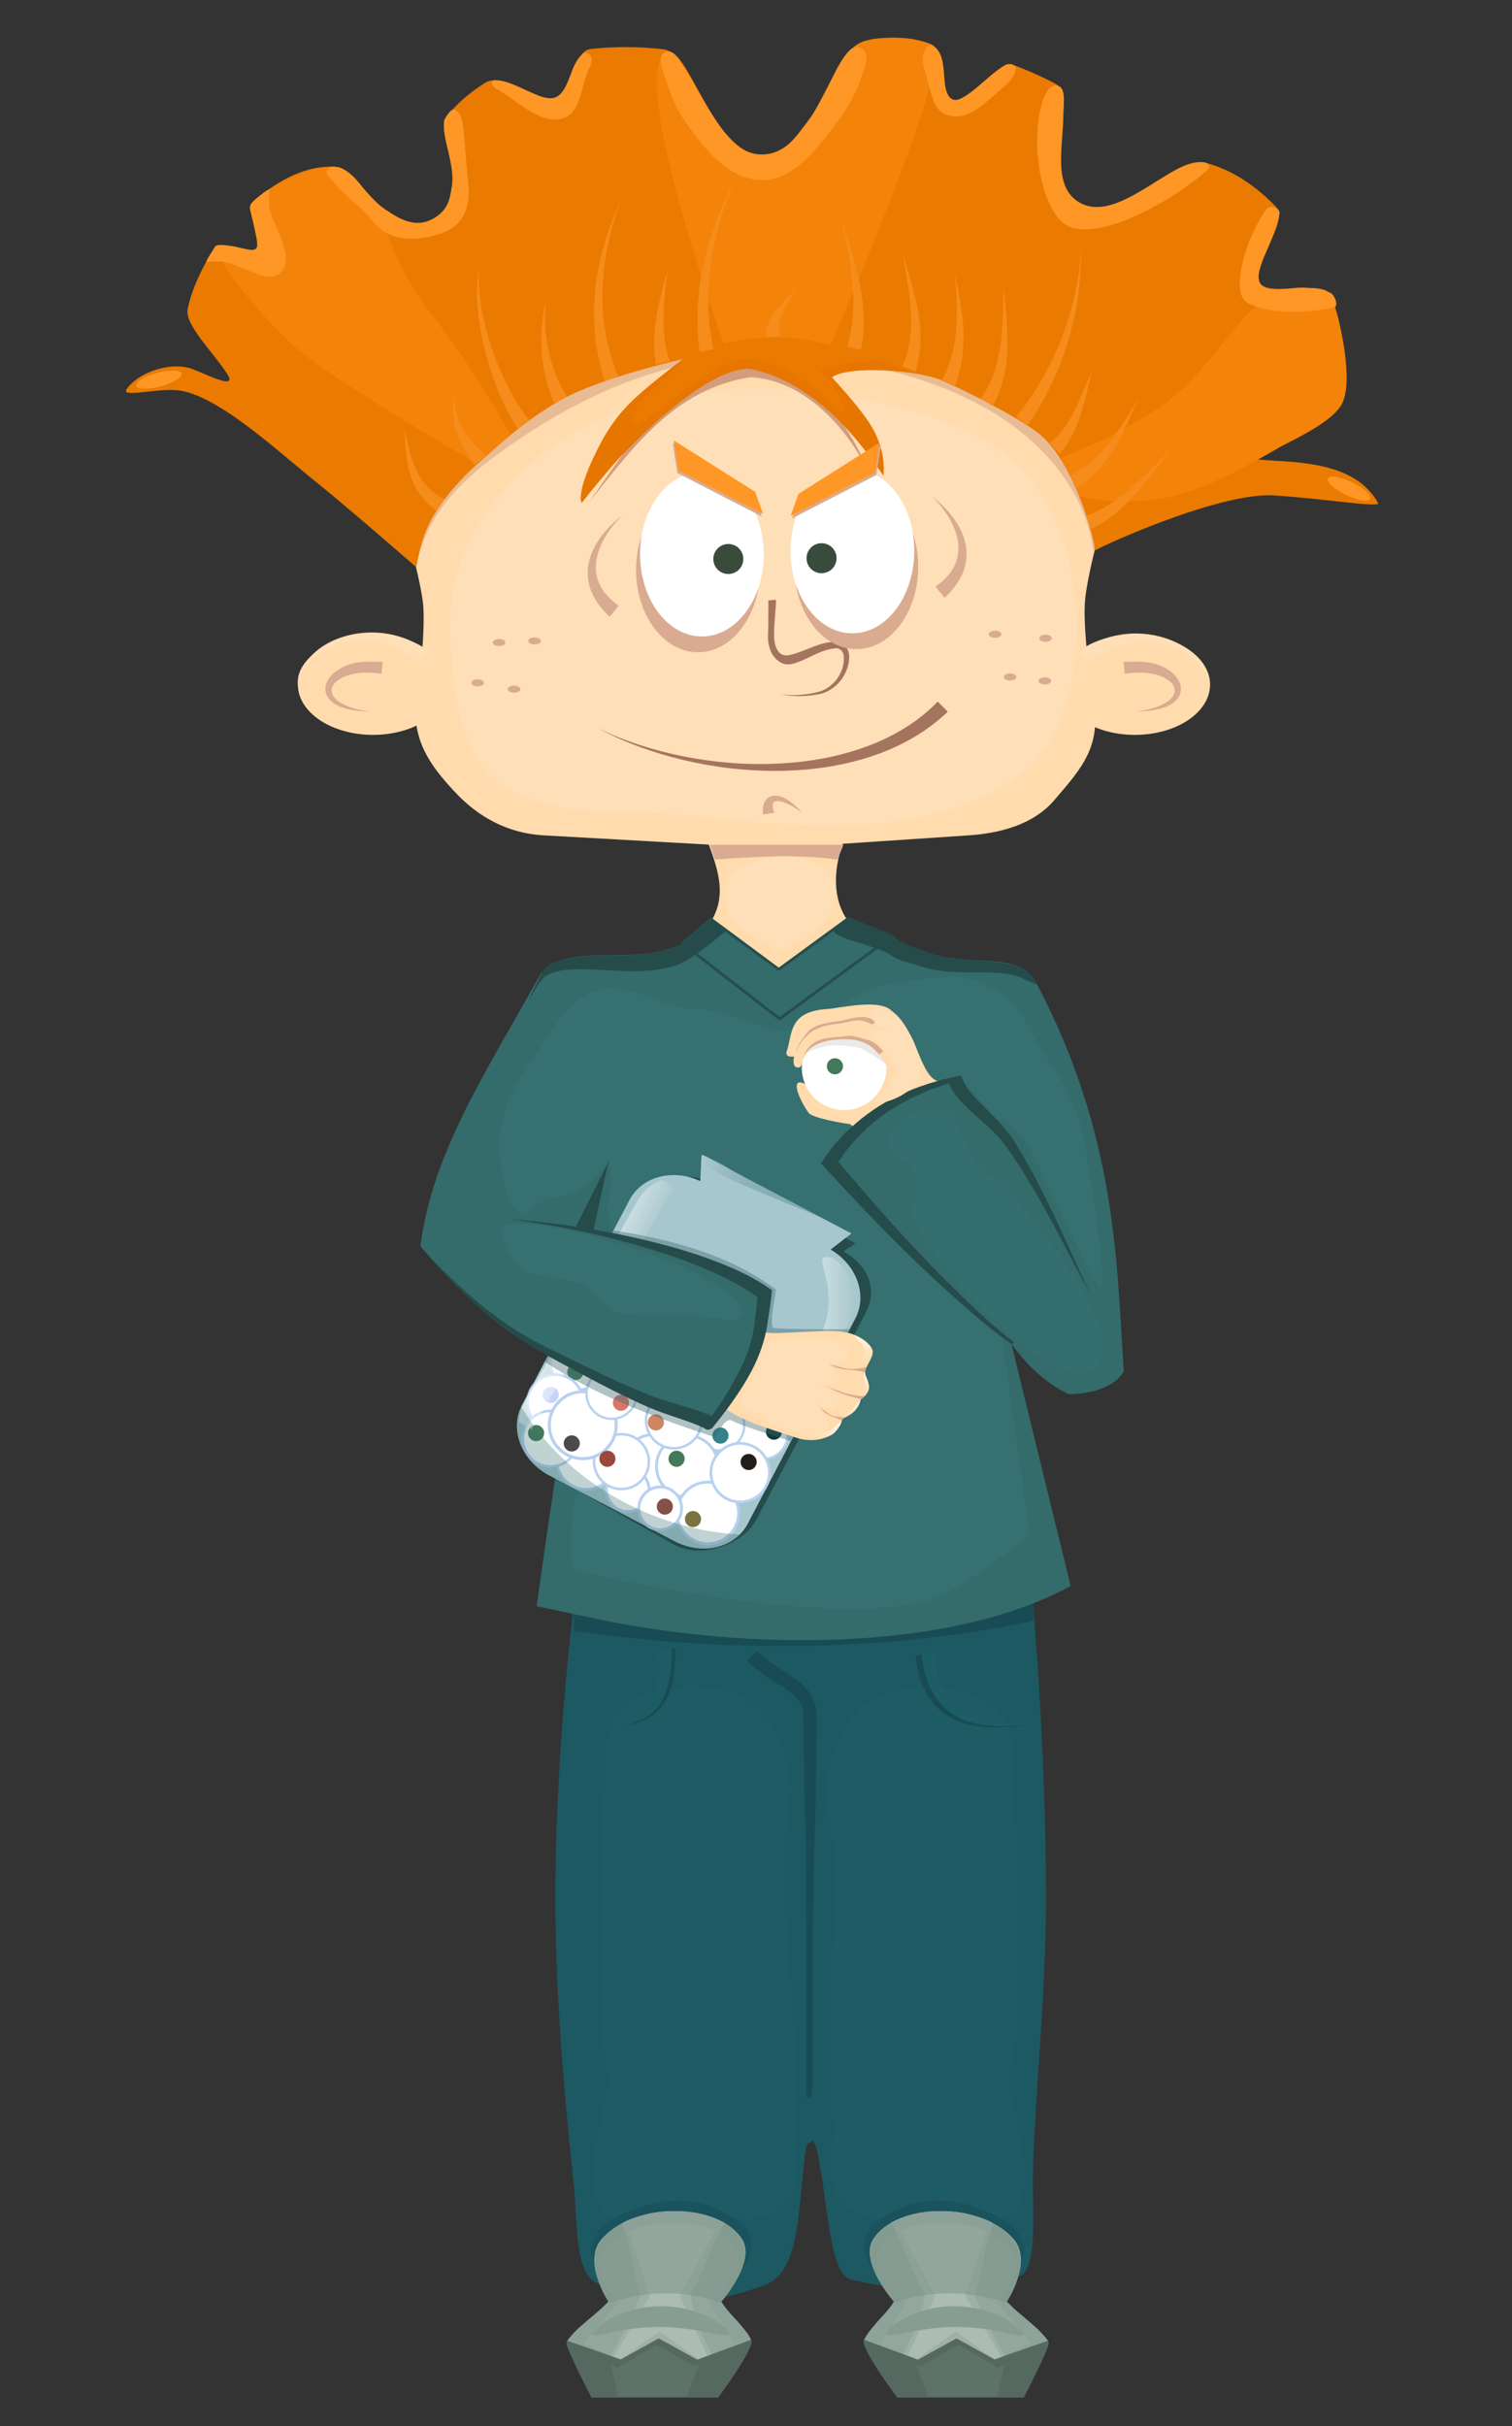 <?xml version="1.0"?>
<svg
    xmlns:rdf="http://www.w3.org/1999/02/22-rdf-syntax-ns#"
    xmlns="http://www.w3.org/2000/svg"
    xmlns:cc="http://creativecommons.org/ns#"
    xmlns:xlink="http://www.w3.org/1999/xlink"
    xmlns:dc="http://purl.org/dc/elements/1.1/"
    xmlns:svg="http://www.w3.org/2000/svg"
    xmlns:inkscape="http://www.inkscape.org/namespaces/inkscape"
    xmlns:sodipodi="http://sodipodi.sourceforge.net/DTD/sodipodi-0.dtd"
    xmlns:ns1="http://sozi.baierouge.fr"
    id="svg2985"
    viewBox="0 0 1060 1700"
    version="1.1"
  >
  <rect x="0" y="0" width="1060" height="1700" fill="#333333" stroke="none"/>
  <defs
      id="defs2989"
    >
    <linearGradient
        id="linearGradient4093"
      >
      <stop
          id="stop4095"
          stop-color="#fffaf4"
          offset="0"
      />
      <stop
          id="stop4097"
          stop-color="#ffe3be"
          stop-opacity="0"
          offset="1"
      />
    </linearGradient
    >
    <linearGradient
        id="linearGradient4834"
        x1="432.81"
        gradientUnits="userSpaceOnUse"
        y1="840.02"
        gradientTransform="translate(46.519 149.84)"
        x2="546.51"
        y2="906.14"
      >
      <stop
          id="stop3968"
          stop-color="#c4dade"
          offset="0"
      />
      <stop
          id="stop3970"
          stop-color="#1f646f"
          stop-opacity=".184"
          offset="1"
      />
    </linearGradient
    >
    <linearGradient
        id="linearGradient4862"
        x1="543.17"
        xlink:href="#linearGradient4093"
        gradientUnits="userSpaceOnUse"
        y1="1040"
        gradientTransform="translate(46.519 149.84)"
        x2="520.38"
        y2="1052"
    />
    <linearGradient
        id="linearGradient4865"
        x1="561.35"
        xlink:href="#linearGradient4093"
        gradientUnits="userSpaceOnUse"
        y1="979.91"
        gradientTransform="translate(46.519 149.84)"
        x2="560.04"
        y2="1002.2"
    />
    <linearGradient
        id="linearGradient4869"
        x1="557.5"
        xlink:href="#linearGradient4093"
        gradientUnits="userSpaceOnUse"
        y1="1025.2"
        gradientTransform="translate(46.519 149.84)"
        x2="542.05"
        y2="1039.2"
    />
    <linearGradient
        id="linearGradient4873"
        x1="556.68"
        xlink:href="#linearGradient4093"
        gradientUnits="userSpaceOnUse"
        y1="977.77"
        gradientTransform="matrix(.655 .327 -.327 .655 562.91 333.3)"
        x2="559.21"
        y2="1002.5"
    />
    <linearGradient
        id="linearGradient4933"
        x1="532.57"
        gradientUnits="userSpaceOnUse"
        y1="954.95"
        gradientTransform="translate(46.519 149.84)"
        x2="553.33"
        y2="954.95"
      >
      <stop
          id="stop4174"
          stop-color="#c5dbdf"
          offset="0"
      />
      <stop
          id="stop4176"
          stop-color="#c5dbdf"
          stop-opacity="0"
          offset="1"
      />
    </linearGradient
    >
    <linearGradient
        id="linearGradient4936"
        x1="514.53"
        gradientUnits="userSpaceOnUse"
        y1="997.31"
        gradientTransform="matrix(-.545 -.838 -.838 .545 1534.7 955.92)"
        x2="485.37"
        y2="978.93"
      >
      <stop
          id="stop4481"
          stop-color="#fff"
          offset="0"
      />
      <stop
          id="stop4483"
          stop-color="#fff"
          stop-opacity="0"
          offset="1"
      />
    </linearGradient
    >
  </defs
  >
  <g
      id="layer2"
      transform="translate(0,-194)"
    >
    <g
        id="g3426"
      >
      <g
          id="g3869"
          transform="translate(44.519 149.84)"
        >
        <path
            id="path3809"
            style="color:#000000"
            fill="#ffdbad"
            d="m751.09 488.66c-13.846 0-26.45 3.562-35.858 9.392v45.097c0 2.142-0.062 4.27-0.213 6.373 9.432 5.912 22.115 9.544 36.072 9.544 29.122 0 52.72-15.741 52.72-35.188s-23.599-35.218-52.72-35.218z"
        />
        <path
            id="path3865"
            fill-rule="evenodd"
            fill="#d9ab90"
            d="m744.05 516.27-0.903-8.298c9.021-0.345 18.428-0.829 26.844 3.021 2.999 1.37 5.908 3.187 8.39 5.567 1.952 1.84 3.616 4.192 4.498 6.944 0.757 2.45 0.661 5.088-0.286 7.434-1.152 2.675-3.125 4.677-5.287 6.101-3.044 2.03-6.425 3.212-9.789 4.004-4.8 1.138-9.68 1.526-14.52 1.576 4.796-0.656 9.546-1.65 13.99-3.32 3.116-1.177 6.096-2.655 8.441-4.727 1.622-1.456 2.962-3.159 3.396-4.967 0.404-1.474 0.206-3.115-0.421-4.473-0.721-1.659-2.128-3.069-3.722-4.303-2.082-1.575-4.567-2.673-7.185-3.523-7.412-2.406-15.516-2.228-23.446-1.036z"
        />
      </g
      >
      <g
          id="g3879"
          transform="translate(46.519 149.84)"
        >
        <path
            id="path3822"
            style="color:#000000"
            fill="#ffdbad"
            d="m215.03 488.66c13.846 0 26.45 3.562 35.858 9.392v45.097c0 2.142 0.062 4.27 0.213 6.373-9.432 5.912-22.115 9.544-36.072 9.544-29.122 0-52.72-15.741-52.72-35.188s23.599-35.218 52.72-35.218z"
        />
        <path
            id="path3851"
            fill-rule="evenodd"
            fill="#d9ab90"
            d="m220.93 516.27 0.903-8.298c-9.021-0.345-18.428-0.829-26.844 3.021-2.999 1.37-5.908 3.187-8.39 5.567-1.952 1.84-3.616 4.192-4.498 6.944-0.757 2.45-0.661 5.088 0.286 7.434 1.152 2.675 3.125 4.677 5.287 6.101 3.044 2.03 6.425 3.212 9.789 4.004 4.8 1.138 9.68 1.526 14.52 1.576-4.796-0.656-9.546-1.65-13.99-3.32-3.116-1.177-6.096-2.655-8.441-4.727-1.622-1.456-2.962-3.159-3.396-4.967-0.404-1.474-0.206-3.115 0.421-4.473 0.721-1.659 2.128-3.069 3.722-4.303 2.082-1.575 4.567-2.673 7.185-3.523 7.412-2.406 15.516-2.228 23.446-1.036z"
        />
      </g
      >
      <path
          id="path3907"
          style="color:#000000"
          fill="#ffdbad"
          d="m590.79 785.21c-6.43 18.055-7.307 38.965 3.72 54.11l-48.106 35.22-47.701-35.22c9.951-17.02 5.896-32.999-1.802-53.527l-115.37-6.465c-25.622-1.323-46.349-12.962-62.501-30.276-14.752-15.814-27.674-32.158-27.674-55.591 0 0 6.804-48.947 5.482-73.469-0.543-10.073-5.482-29.761-5.482-29.761v-73.884c0-49.089 39.519-88.608 88.608-88.608h298.95c49.089 0 88.608 39.519 88.608 88.608v62.919s-6.471 25.383-7.049 38.376c-1.128 25.357 7.049 75.819 7.049 75.819 2.489 26.773-12.209 42.166-28.3 61.073-14.732 17.311-38.157 23.316-60.308 24.794l-88.067 5.874"
      />
      <path
          id="path3983"
          style="color:#000000"
          fill="#ffdfb7"
          d="m330.78 569.52c-12.611 22.66-16.441 50.484-14.849 76.368 2.009 32.66 5.883 71.673 30.406 93.338 34.365 30.361 89.477 21.147 135.06 26.163 58.829 6.474 136.58 14.263 191.98-6.55 32.165-12.083 56.079-26.232 69.16-58.004 20.838-50.612 15.349-119.05-15.071-164.55-28.894-43.219-90.109-57.407-141.42-65.761-55.955-9.109-117.46-4.531-169 19.092-35.63 16.333-67.206 45.655-86.267 79.903z"
      />
      <path
          id="path3993"
          fill-rule="evenodd"
          fill="#d29d7d"
          d="m524.27 448.46c-13.513 2.958-26.406 8.243-38.031 15.438-10.909 6.763-20.623 15.065-29.344 24.188-16.819 17.607-29.914 37.955-43.781 57.594 15.151-18.666 29.624-38.125 47.156-54.125 9.081-8.293 18.944-15.664 29.625-21.312 11.351-6.013 23.674-10.067 36.219-11.938l-0.031-0.094c9.054 0.548 18.099 2.889 26.531 6.781 8.527 3.931 16.461 9.407 23.625 15.812 13.507 12.08 24.421 27.274 32.531 43.875-6.64-17.242-16.274-33.577-29.156-47.312-6.85-7.304-14.716-13.813-23.594-18.906-9.125-5.227-21.052-8.305-31.719-9.75l-0.031-0.25z"
      />
      <path
          id="path4054"
          opacity=".5"
          style="color:#000000"
          fill="#d29d7d"
          d="m522.77 377.9c-154.45 0-279.69 61.246-279.69 136.81-10.416 30.096 49.691 80.851 49.676 71.775 9.369-38.654 37.725-62.932 76.498-88.308 41.984-27.477 99.492-54.842 165.58-54.842 66.74 0 128.52 16.613 171.12 46 34.929 24.097 56.61 57.594 60.487 90.694 24.639-20.381 35.984-39.925 35.984-65.32 0-75.566-125.2-136.81-279.66-136.81z"
      />
      <path
          id="path3785"
          style="color:#000000"
          fill="#eb7a00"
          d="m941.73 474.09c-4.526 19.73-67.536 41.126-59.651 41.897 22.074 2.157 67.326-0.246 84.027 30.522 1.866 3.438-37.423-3.106-73.013-5.384-39.455-2.526-128 38.765-125.51 38.761 1.49-0.002-12.337-60.391-39.196-82.018-13.294-10.704-52.462-30.894-69.189-37.738-16.286-6.664-63.784-10.326-76.023-1.776 19.555 22.847 38.456 39.586 36.21 68.888-23.579-33.878-51.853-65.778-94.213-75.079-24.539 1.129-51.909 26.888-60.862 33.659-23.744 17.957-56.425 60.555-56.425 60.555-4.413-10.614 14.682-48.898 29.079-64.64 14.263-15.596 41.636-36.052 41.636-36.052s-57.497 12.669-86.07 28.982c-26.698 15.242-45.927 34.079-53.95 40.95-15.644 13.399-28.653 28.506-36.352 42.78-8.945 16.586-9.738 33.562-10.624 32.802-7.046-6.042-49.025-42.665-70.364-59.762-26.921-21.57-69.303-61.404-97.093-64.016-14.529-1.366-39.318 5.282-35.487-0.53 7.199-10.922 28.179-19.216 43.872-15.096 7.734 2.03 35.202 17.226 26.738 4.172-9.881-15.239-29.844-34.453-27.747-45.173 2.527-12.918 9.446-28.594 19.331-43.665 3.603-5.493 24.662 5.89 28.983 0.721 4.366-5.222-8.001-26.991-3.043-31.549 17.796-16.363 38.944-27.364 60.146-25.235 12.774 1.283 37.677 52.622 66.38 36.345 29.874-16.941 1.307-60.681 9.324-71.118 7.33-9.542 16.86-17.741 27.958-24.561 11.577-7.113 34.013 14.867 48.287 10.8 10.933-3.116 13.295-32.918 25.069-34.202 16.873-1.841 34.277-1.782 51.267 0.233 21.374 2.535 32.482 72.189 67.417 73.624 43.532 1.789 50.531-75.839 77.838-80.079 13.813-2.145 27.15-3.122 42.144 2.993 10.124 4.129 6.197 36.858 16.286 39.447 5.167 1.326 15.605-9.048 24.91-17.009 6.297-5.388 12.076-9.671 15.35-8.474 10.638 3.888 20.798 8.395 30.473 13.466 17.456 9.15-11.679 65.102 14.763 82.446 31.975 20.974 66.158-33.607 91.162-26.84 18.757 5.077 35.484 16.521 49.581 31.454 8.216 8.703-18.196 42.122-11.886 52.626 6.129 10.202 45.038-2.547 49.148 8.292 10.165 26.808 13.822 53.97 9.323 73.582z"
      />
      <path
          id="path3848"
          style="color:#000000"
          fill="#f4830a"
          d="m235.26 311.04c5.656 0.509 12.233 7.559 21.167 17.002 17.055 18.026 11.409 41.046 46.455 86.52 32.972 42.783 54.963 84.275 54.963 84.275l-23.809 19.775s-78.36-44.848-118.88-74.704c-25.321-18.659-68.009-71.779-62.918-77.066 1.958-3.133 24.412 3.448 26.629 2.35 5.351-2.653-4.918-27.503-2.741-31.132 3.324-5.541 12.898-12.522 22.457-17.001 13.427-6.291 25.745-11.003 36.675-10.019z"
      />
      <path
          id="path4038"
          style="color:#000000"
          fill="#ff9726"
          d="m188.82 326.8c1.518-1.822-8.816 5.111-12.573 9.701-2.455 3 0.324 7.73 0.922 11.281 1.559 9.258 4.617 18.038 2.458 20.384-1.839 1.999-6.927 0.598-12.769-0.898-4.668-1.195-15.286-2.487-16.172-0.432-0.897 2.082-7.434 11.042-5.734 10.825 3.764-0.481 10.12-1.076 15.418 0.488 13.842 4.085 26.826 13.81 35.112 7.744 12.963-9.488-3.712-33.222-6.436-45.145-1.025-4.487-0.227-13.948-0.227-13.948z"
      />
      <g
          id="g3991"
          transform="translate(46.519 149.84)"
          fill="#d9ab90"
        >
        <path
            id="path3856"
            style="color:#000000"
            transform="translate(-26.163 18.385)"
            d="m333.94 475.99c0 1.376-1.984 2.492-4.43 2.492s-4.43-1.116-4.43-2.492c0-1.376 1.984-2.492 4.43-2.492s4.43 1.116 4.43 2.492z"
        />
        <path
            id="path3858"
            style="color:#000000"
            transform="translate(-15.641 51.059)"
            d="m333.94 475.99c0 1.376-1.984 2.492-4.43 2.492s-4.43-1.116-4.43-2.492c0-1.376 1.984-2.492 4.43-2.492s4.43 1.116 4.43 2.492z"
        />
        <path
            id="path3860"
            style="color:#000000"
            transform="translate(-1.242 17.277)"
            d="m333.94 475.99c0 1.376-1.984 2.492-4.43 2.492s-4.43-1.116-4.43-2.492c0-1.376 1.984-2.492 4.43-2.492s4.43 1.116 4.43 2.492z"
        />
        <path
            id="path3862"
            style="color:#000000"
            transform="translate(-41.116 46.629)"
            d="m333.94 475.99c0 1.376-1.984 2.492-4.43 2.492s-4.43-1.116-4.43-2.492c0-1.376 1.984-2.492 4.43-2.492s4.43 1.116 4.43 2.492z"
        />
      </g
      >
      <g
          id="g3985"
          transform="translate(46.519 149.84)"
          fill="#d9ab90"
        >
        <path
            id="path3864"
            style="color:#000000"
            transform="translate(332.09 42.505)"
            d="m333.94 475.99c0 1.376-1.984 2.492-4.43 2.492s-4.43-1.116-4.43-2.492c0-1.376 1.984-2.492 4.43-2.492s4.43 1.116 4.43 2.492z"
        />
        <path
            id="path3866"
            style="color:#000000"
            transform="translate(321.57 12.6)"
            d="m333.94 475.99c0 1.376-1.984 2.492-4.43 2.492s-4.43-1.116-4.43-2.492c0-1.376 1.984-2.492 4.43-2.492s4.43 1.116 4.43 2.492z"
        />
        <path
            id="path3868"
            style="color:#000000"
            transform="translate(356.46 45.274)"
            d="m333.94 475.99c0 1.376-1.984 2.492-4.43 2.492s-4.43-1.116-4.43-2.492c0-1.376 1.984-2.492 4.43-2.492s4.43 1.116 4.43 2.492z"
        />
        <path
            id="path3870"
            style="color:#000000"
            transform="translate(357.01 15.369)"
            d="m333.94 475.99c0 1.376-1.984 2.492-4.43 2.492s-4.43-1.116-4.43-2.492c0-1.376 1.984-2.492 4.43-2.492s4.43 1.116 4.43 2.492z"
        />
      </g
      >
      <path
          id="path3919"
          fill-rule="evenodd"
          fill="#a4745e"
          d="m546.82 680.13c8.653 2.313 17.823 1.887 26.579 0.41 10.469-1.733 18.868-10.5 21.253-20.665 1.301-4.966 1.093-11.49-3.666-14.578-4.052-2.383-9.059-1.557-13.415-0.557-8.384 2.042-15.934 6.659-24.432 8.262-3.239 0.905-6.667-0.626-8.321-3.821-1.844-3.564-2.342-7.73-2.128-11.805-0.075-5.124 0.673-10.215 0.916-15.328 0.069-2.53 0.774-5.626 0.195-7.837l-5.211 0.521c0.302 5.338-0.127 10.695 0.039 16.042 0.143 5.528-1.01 11.199 0.748 16.576 1.028 4.382 3.65 8.311 7.697 10.72 3.668 2.184 7.727 1.584 11.348 0.238 8.909-3.081 16.903-8.965 26.467-9.964 3.545-0.812 6.604 2.176 6.643 5.633 0.788 11.264-7.428 22.521-18.504 24.985-8.516 1.963-17.572 2.942-26.207 1.17z"
      />
      <path
          id="path3815"
          style="color:#000000"
          fill="#1c5963"
          d="m403.36 1310s-12.81 94.501-14.001 202.12c-0.828 74.839 6.912 157.17 13.001 213.69 2.363 21.936 0.012 61.04 16.313 67.992 37.469 15.981 70.487 18.177 116.89 1.554 17.253-6.18 22.263-27.669 25.174-56.686 3.991-39.785 3.748-42.601 7.067-43.336 3.167-3.68 5.021-1.059 11.365 45.083 3.883 28.243 7.953 48.658 17.381 50.81 40.068 9.145 69.983 10.248 117.77-2.314 13.537-3.559 9.321-46.677 9.873-72.505 1.112-52.067 9.168-124.16 9.119-193.19-0.078-110.54-9.81-213.21-9.81-213.21z"
      />
      <path
          id="path4223"
          style="color:#000000"
          fill="#184b54"
          d="m402.27 1319.2 0.119 17.537c109.03 15.363 216.97 14.873 322.01-7.037l-0.125-32.875-319.75 0.5z"
      />
      <path
          id="path3912"
          style="color:#000000"
          fill="#346b6b"
          d="m748.72 1170.7c1.027 0.423 29.609 0.532 39.12-15.84-5.107-75.492-4.545-164.89-61.553-272.58-14.274-26.963-56.956-3.04-100.98-32.237l-78.9 57.956-67.557-53.257c-30.654 16.288-69.246 1.099-94.248 16.002-2.655 1.583-2.017 2.149-5.522 5.449-39.678 71.274-75.834 125.37-84.374 190.93l414.39 68.673c10.241 13.559 21.669 25.842 39.631 34.896z"
      />
      <path
          id="path3913"
          style="color:#000000"
          fill="#346b6b"
          d="m422.45 1044.5c-10.335 21.453-43.649 255.08-46.208 274.9l41.319 8.749c107.83 22.834 248.39 23.165 333.05-22.847l-57.307-234.06"
      />
      <path
          id="path4100"
          style="color:#000000"
          fill="#367070"
          d="m417.04 888.42c-20.867 7.158-34.288 34.35-49.336 56.307-9.88 14.417-15.381 28.309-17.132 42.688-1.746 14.341 1.411 43.927 11.314 54.447 6.456 6.859 13.954-6.923 23.335-7.778 29.748-2.713 41.968-27.104 41.968-27.104s2.578 9.015-0.521 28.276c-3.083 19.167 15.257 44.121 12.202 69.059-5.598 45.696-26.352 96.647-34.496 133.38-7.666 34.574-2.905 56.316-2.905 56.316s168.85 41.071 246.09 22.213c28.52-6.963 74.246-47.376 74.246-47.376l-24.749-176.78s-20.476-107.98-12.627-111.58c7.511-3.441 22.929-9.134 38.408 20.229 13.017 24.692 45.598 95.772 48.495 94.766 5.789-2.009-8.743-86.922-11.343-103.83-3.01-19.571-15.289-40.334-27.334-58.457-12.399-18.656-15.437-33.523-32.634-44.467-25.454-16.198-46.423-8.707-76.418-5.45-18.713 2.032-40.633 22.122-58.879 27.406-8.683 2.515-11.536 6.719-19.811 5.232-16.4-2.947-37.994-15.074-55.745-14.773-24.41 0.414-49.033-20.649-72.125-12.728z"
      />
      <path
          id="path4178"
          style="color:#000000"
          fill="#254b4b"
          d="m492.73 1008.1 7.278 14.409-0.261 0.207c-19.065-8.836-40.734-3.13-49.361 13.32l-75.373 143.72c-8.939 17.044-0.822 41.314 18.421 52.106l78.948 44.272c19.243 10.791 48.774-0.221 57.777-17.232l76.433-144.42c8.684-16.408 3.114-32.872-14.972-43.538l0.037-0.362 8.08-5.429z"
      />
      <path
          id="rect3808"
          style="color:#000000"
          fill="#a6c7cd"
          d="m491.9 1003.1-0.972 18.159-0.261 0.206c-19.065-8.836-40.734-3.13-49.361 13.32l-75.373 143.72c-8.939 17.044-0.41 39.03 19.128 49.277l87.787 46.04c19.539 10.247 42.474 4.763 51.413-12.282l75.373-143.72c8.622-16.44 0.993-37.469-17.094-48.134l0.037-0.362 14.385-11.124-105.06-55.1z"
      />
      <g
          id="g4425"
          transform="translate(46.519 149.84)"
        >
        <path
            id="path3990"
            stroke-linejoin="round"
            style="color:#000000"
            d="m456.89 1077.1c0 11.928-9.67 21.598-21.598 21.598s-21.598-9.67-21.598-21.598 9.67-21.598 21.598-21.598 21.598 9.67 21.598 21.598z"
            transform="matrix(.951 0 0 .951 -49.552 42.825)"
            stroke="#b8d1f0"
            stroke-linecap="round"
            stroke-width="2"
            fill="#fff"
        />
        <g
            id="g4381"
          >
          <path
              id="path4010"
              stroke-linejoin="round"
              style="color:#000000"
              d="m456.89 1077.1c0 11.928-9.67 21.598-21.598 21.598s-21.598-9.67-21.598-21.598 9.67-21.598 21.598-21.598 21.598 9.67 21.598 21.598z"
              transform="matrix(.816 0 0 .816 132.89 170.01)"
              stroke="#b8d1f0"
              stroke-linecap="round"
              stroke-width="2"
              fill="#fff"
          />
          <path
              id="path4186"
              style="color:#000000"
              transform="translate(-42.75,256)"
              fill="#103b3a"
              d="m544.47 791.27c0 3.124-2.533 5.657-5.657 5.657-3.124 0-5.657-2.533-5.657-5.657 0-3.124 2.533-5.657 5.657-5.657s5.657 2.533 5.657 5.657z"
          />
        </g
        >
        <g
            id="g4377"
          >
          <path
              id="path3994"
              stroke-linejoin="round"
              style="color:#000000"
              d="m456.89 1077.1c0 11.928-9.67 21.598-21.598 21.598s-21.598-9.67-21.598-21.598 9.67-21.598 21.598-21.598 21.598 9.67 21.598 21.598z"
              transform="matrix(.816 0 0 .816 102.43 163.92)"
              stroke="#b8d1f0"
              stroke-linecap="round"
              stroke-width="2"
              fill="#fff"
          />
          <path
              id="path4188"
              style="color:#000000"
              transform="translate(-80.25,258.75)"
              fill="#34818b"
              d="m544.47 791.27c0 3.124-2.533 5.657-5.657 5.657-3.124 0-5.657-2.533-5.657-5.657 0-3.124 2.533-5.657 5.657-5.657s5.657 2.533 5.657 5.657z"
          />
        </g
        >
        <g
            id="g4409"
          >
          <path
              id="path3986"
              stroke-linejoin="round"
              style="color:#000000"
              d="m456.89 1077.1c0 11.928-9.67 21.598-21.598 21.598s-21.598-9.67-21.598-21.598 9.67-21.598 21.598-21.598 21.598 9.67 21.598 21.598z"
              transform="matrix(.902 0 0 .902 -33.755 26.948)"
              stroke="#b8d1f0"
              stroke-linecap="round"
              stroke-width="2"
              fill="#fff"
          />
          <path
              id="path4204"
              style="color:#000000"
              transform="translate(-182,214.25)"
              fill="#437a59"
              d="m544.47 791.27c0 3.124-2.533 5.657-5.657 5.657-3.124 0-5.657-2.533-5.657-5.657 0-3.124 2.533-5.657 5.657-5.657s5.657 2.533 5.657 5.657z"
          />
        </g
        >
        <path
            id="path3984"
            stroke-linejoin="round"
            style="color:#000000"
            d="m456.89 1077.1c0 11.928-9.67 21.598-21.598 21.598s-21.598-9.67-21.598-21.598 9.67-21.598 21.598-21.598 21.598 9.67 21.598 21.598z"
            transform="matrix(.816 0 0 .816 42.623 159.49)"
            stroke="#000"
            stroke-linecap="round"
            stroke-width="2"
            fill="#fff"
        />
        <g
            id="g4413"
          >
          <path
              id="path4002"
              stroke-linejoin="round"
              style="color:#000000"
              d="m456.89 1077.1c0 11.928-9.67 21.598-21.598 21.598s-21.598-9.67-21.598-21.598 9.67-21.598 21.598-21.598 21.598 9.67 21.598 21.598z"
              transform="matrix(.902 0 0 .902 -49.815 55.192)"
              stroke="#b8d1f0"
              stroke-linecap="round"
              stroke-width="2"
              fill="#fff"
          />
          <path
              id="path4202"
              style="color:#000000"
              transform="translate(-199.25,230.25)"
              fill="#c5d3f6"
              d="m544.47 791.27c0 3.124-2.533 5.657-5.657 5.657-3.124 0-5.657-2.533-5.657-5.657 0-3.124 2.533-5.657 5.657-5.657s5.657 2.533 5.657 5.657z"
          />
        </g
        >
        <path
            id="path4000"
            stroke-linejoin="round"
            style="color:#000000"
            d="m456.89 1077.1c0 11.928-9.67 21.598-21.598 21.598s-21.598-9.67-21.598-21.598 9.67-21.598 21.598-21.598 21.598 9.67 21.598 21.598z"
            transform="matrix(.934 0 0 .934 4.623 63.575)"
            stroke="#b8d1f0"
            stroke-linecap="round"
            stroke-width="2.141"
            fill="#fff"
        />
        <path
            id="path4012"
            stroke-linejoin="round"
            style="color:#000000"
            d="m456.89 1077.1c0 11.928-9.67 21.598-21.598 21.598s-21.598-9.67-21.598-21.598 9.67-21.598 21.598-21.598 21.598 9.67 21.598 21.598z"
            transform="matrix(.694 0 0 .694 91.53 340.76)"
            stroke="#b8d1f0"
            stroke-linecap="round"
            stroke-width="2.883"
            fill="#fff"
        />
        <path
            id="path3982"
            stroke-linejoin="round"
            style="color:#000000"
            d="m456.89 1077.1c0 11.928-9.67 21.598-21.598 21.598s-21.598-9.67-21.598-21.598 9.67-21.598 21.598-21.598 21.598 9.67 21.598 21.598z"
            transform="matrix(.89 0 0 .89 1.761 109.65)"
            stroke="#b8d1f0"
            stroke-linecap="round"
            stroke-width="2"
            fill="#fff"
        />
        <g
            id="g4397"
          >
          <path
              id="path3976"
              stroke-linejoin="round"
              style="color:#000000"
              d="m456.89 1077.1c0 11.928-9.67 21.598-21.598 21.598s-21.598-9.67-21.598-21.598 9.67-21.598 21.598-21.598 21.598 9.67 21.598 21.598z"
              transform="translate(0 -5.538)"
              stroke="#b8d1f0"
              stroke-linecap="round"
              stroke-width="2"
              fill="#fff"
          />
          <path
              id="path4180"
              style="color:#000000"
              transform="translate(-111,275)"
              fill="#437a59"
              d="m544.47 791.27c0 3.124-2.533 5.657-5.657 5.657-3.124 0-5.657-2.533-5.657-5.657 0-3.124 2.533-5.657 5.657-5.657s5.657 2.533 5.657 5.657z"
          />
        </g
        >
        <g
            id="g4389"
          >
          <path
              id="path3978"
              stroke-linejoin="round"
              style="color:#000000"
              d="m456.89 1077.1c0 11.928-9.67 21.598-21.598 21.598s-21.598-9.67-21.598-21.598 9.67-21.598 21.598-21.598 21.598 9.67 21.598 21.598z"
              transform="translate(14.399 27.136)"
              stroke="#b8d1f0"
              stroke-linecap="round"
              stroke-width="2"
              fill="#fff"
          />
          <path
              id="path4182"
              style="color:#000000"
              transform="translate(-99.5,317.25)"
              fill="#7b7340"
              d="m544.47 791.27c0 3.124-2.533 5.657-5.657 5.657-3.124 0-5.657-2.533-5.657-5.657 0-3.124 2.533-5.657 5.657-5.657s5.657 2.533 5.657 5.657z"
          />
        </g
        >
        <g
            id="g4385"
          >
          <path
              id="path3988"
              stroke-linejoin="round"
              style="color:#000000"
              d="m456.89 1077.1c0 11.928-9.67 21.598-21.598 21.598s-21.598-9.67-21.598-21.598 9.67-21.598 21.598-21.598 21.598 9.67 21.598 21.598z"
              transform="matrix(.951 0 0 .951 58.439 51.686)"
              stroke="#b8d1f0"
              stroke-linecap="round"
              stroke-width="2"
              fill="#fff"
          />
          <path
              id="path4184"
              style="color:#000000"
              transform="translate(-60.5,277.25)"
              fill="#221e1c"
              d="m544.47 791.27c0 3.124-2.533 5.657-5.657 5.657-3.124 0-5.657-2.533-5.657-5.657 0-3.124 2.533-5.657 5.657-5.657s5.657 2.533 5.657 5.657z"
          />
        </g
        >
        <g
            id="g4401"
          >
          <path
              id="path4006"
              stroke-linejoin="round"
              style="color:#000000"
              d="m456.89 1077.1c0 11.928-9.67 21.598-21.598 21.598s-21.598-9.67-21.598-21.598 9.67-21.598 21.598-21.598 21.598 9.67 21.598 21.598z"
              transform="matrix(.902 0 0 .902 33.255 67.929)"
              stroke="#b8d1f0"
              stroke-linecap="round"
              stroke-width="2"
              fill="#fff"
          />
          <path
              id="path4190"
              style="color:#000000"
              transform="translate(-125.5,249.5)"
              fill="#cd865f"
              d="m544.47 791.27c0 3.124-2.533 5.657-5.657 5.657-3.124 0-5.657-2.533-5.657-5.657 0-3.124 2.533-5.657 5.657-5.657s5.657 2.533 5.657 5.657z"
          />
        </g
        >
        <g
            id="g4393"
          >
          <path
              id="path3992"
              stroke-linejoin="round"
              style="color:#000000"
              d="m456.89 1077.1c0 11.928-9.67 21.598-21.598 21.598s-21.598-9.67-21.598-21.598 9.67-21.598 21.598-21.598 21.598 9.67 21.598 21.598z"
              transform="matrix(.694 0 0 .694 114.24 353.5)"
              stroke="#b8d1f0"
              stroke-linecap="round"
              stroke-width="2.883"
              fill="#fff"
          />
          <path
              id="path4194"
              style="color:#000000"
              transform="translate(-119.25,308.5)"
              fill="#855146"
              d="m544.47 791.27c0 3.124-2.533 5.657-5.657 5.657-3.124 0-5.657-2.533-5.657-5.657 0-3.124 2.533-5.657 5.657-5.657s5.657 2.533 5.657 5.657z"
          />
        </g
        >
        <g
            id="g4417"
          >
          <path
              id="path4004"
              stroke-linejoin="round"
              style="color:#000000"
              d="m456.89 1077.1c0 11.928-9.67 21.598-21.598 21.598s-21.598-9.67-21.598-21.598 9.67-21.598 21.598-21.598 21.598 9.67 21.598 21.598z"
              transform="matrix(.902 0 0 .902 -53.138 80.666)"
              stroke="#b8d1f0"
              stroke-linecap="round"
              stroke-width="2"
              fill="#fff"
          />
          <path
              id="path4196"
              style="color:#000000"
              transform="translate(-209.5,257)"
              fill="#437a59"
              d="m544.47 791.27c0 3.124-2.533 5.657-5.657 5.657-3.124 0-5.657-2.533-5.657-5.657 0-3.124 2.533-5.657 5.657-5.657s5.657 2.533 5.657 5.657z"
          />
        </g
        >
        <g
            id="g4421"
          >
          <path
              id="path3980"
              stroke-linejoin="round"
              style="color:#000000"
              d="m456.89 1077.1c0 11.928-9.67 21.598-21.598 21.598s-21.598-9.67-21.598-21.598 9.67-21.598 21.598-21.598 21.598 9.67 21.598 21.598z"
              transform="matrix(1.086 0 0 1.086 -110.71 -127)"
              stroke="#b8d1f0"
              stroke-linecap="round"
              stroke-width="2"
              fill="#fff"
          />
          <path
              id="path4198"
              style="color:#000000"
              transform="translate(-184.5,264.25)"
              fill="#4c4a4b"
              d="m544.47 791.27c0 3.124-2.533 5.657-5.657 5.657-3.124 0-5.657-2.533-5.657-5.657 0-3.124 2.533-5.657 5.657-5.657s5.657 2.533 5.657 5.657z"
          />
        </g
        >
        <g
            id="g4405"
          >
          <path
              id="path4008"
              stroke-linejoin="round"
              style="color:#000000"
              d="m456.89 1077.1c0 11.928-9.67 21.598-21.598 21.598s-21.598-9.67-21.598-21.598 9.67-21.598 21.598-21.598 21.598 9.67 21.598 21.598z"
              transform="matrix(.816 0 0 .816 27.117 141.77)"
              stroke="#b8d1f0"
              stroke-linecap="round"
              stroke-width="2"
              fill="#fff"
          />
          <path
              id="path4200"
              style="color:#000000"
              transform="translate(-150,235.75)"
              fill="#d87769"
              d="m544.47 791.27c0 3.124-2.533 5.657-5.657 5.657-3.124 0-5.657-2.533-5.657-5.657 0-3.124 2.533-5.657 5.657-5.657s5.657 2.533 5.657 5.657z"
          />
        </g
        >
      </g
      >
      <path
          id="rect4476"
          opacity=".6"
          style="color:#000000"
          fill="url(#linearGradient4936)"
          d="m472.6 1025.9-99.945 169.83-8.95-5.514c0.261-4.674 1.5-9.27 3.886-13.52l79.435-141.52c3.869-6.893 10.059-11.746 17.322-14.35l8.253 5.072z"
      />
      <path
          id="path4161"
          style="color:#000000"
          fill="url(#linearGradient4933)"
          d="m598.67 1104.8c0 19.681-15.839 34.069-23.3 34.069-7.461 0 5.678-13.605 5.678-33.286s-9.224-30.936-1.762-30.936 19.384 10.472 19.384 30.153z"
      />
      <path
          id="path4375"
          opacity=".4"
          style="color:#000000"
          fill="#3e676e"
          d="m381.77 1148.1c36.434 24.015 77.541 39.147 120.25 53.25 0 0 5.783-14.897 11-12 7.873 4.372 41.25 14.25 41.25 14.25l41.25-78.25s-52.216 0.33-53.5-1.125c-3.199-3.623 2.834-26.08 1.75-26.875-31.059-22.769-67.974-34.11-113.75-41.25z"
      />
      <path
          id="path3820"
          style="color:#000000"
          fill="#ffdbad"
          d="m609.22 1165.4c0.294 4.137-2.616 6.676-5.74 9.091-2.223 7.337-5.471 10.084-12.448 13.379-1.156 1.652-4.494 9.315-7.223 10.93-6.424 3.802-15.332 6.005-26.128 2.405-31.336-10.448-59.534-17.637-59.534-39.735 0-16.966 8.376-32.166 27.472-34.195 5.777-0.614 10.01 0.751 17.682 0.751 11.66 0 36.708-2.461 47.782-0.833 12.175 1.79 20.667 9.324 20.771 13.989 0.071 3.182-2.735 7.4-4.088 10.146-3.349 6.791 0.86 7.496 1.453 14.073z"
      />
      <path
          id="path3909"
          style="color:#000000"
          fill="#346b6b"
          d="m294.69 1067.1c60.343 75.261 133.14 90.263 201.58 125.02 38.196-31.328 36.433-62.656 40.726-93.983-60.766-23.873-121.02-46.542-173.09-50.124z"
      />
      <path
          id="path3829"
          style="color:#000000"
          fill="#ffdbad"
          d="m658.25 951.75c18.187 22.978-19.617 39.449-47.106 43.537-2.333 0.347-13.182-13.457-15.641-13.732-4.85-0.542-25.994-4.207-28.577-7.78-7.048-9.751-13.265-25.595-2.805-20.377 7.799 3.891 4.064 7.023 14.029 11.064 3.691 1.497 9.886 1.993 13.961 1.262 7.317-1.313 18.831-13.788 19.117-20.359 0.308-7.063-3.865-4.548-6.316-8.46-2.97-4.739-22.557 9.52-22.364 4.888 0.263-6.31 5.253-4.279 2.148-10.578-1.58-3.204-14.419-2.696-18.295-0.609-5.992 3.226-10.413 4.219-13.026 3.629-2.107-0.476-2.246-2.416-2.053-2.938 4.509-12.198 0.659-28.637 28.833-30.326 8.404-0.504 36.539-7.571 45.027 1.363 17.768 12.755 19.594 46.509 33.067 49.418z"
      />
      <path
          id="path3026"
          style="color:#000000"
          transform="matrix(1.133 0 0 1.133 3.667 32.19)"
          fill="#fff"
          d="m545.22 803.15c0 14.452-11.715 26.167-26.167 26.167s-26.167-11.715-26.167-26.167 11.715-26.167 26.167-26.167 26.167 11.715 26.167 26.167z"
      />
      <path
          id="path4076"
          opacity=".492"
          fill-rule="evenodd"
          fill="#d3d3d3"
          d="m622.16 940.85 6.062-4.689c-2.624-3.129-12.676-8.607-15.827-10.028-3.922-1.83-7.997-2.94-12.025-3.565-9.841-1.546-19.832-0.567-29.027 2.392-3.021 0.976-5.945 2.144-8.783 3.462 0 0 1.801 3.524 1.923 3.878 4.648-2.881 9.892-4.051 14.538-5.187 5.799-1.192 12.735-0.682 20.49 0.511 3.472 0.534 6.616 2.119 9.403 3.813 2.221 1.399 12.228 7.688 13.245 9.412z"
      />
      <path
          id="path3028"
          style="color:#000000"
          fill="#ffdbad"
          d="m630.57 953.37c-0.68-1.671-4.207-6.332-8.917-12.743-2.558-3.481-5.156-8.182-8.544-11.587-6.231-6.261-16.533-6.955-18.123-6.929-5.811 0.093-11.364 0.483-11.364 0.483-9.748 2.099-15.125 3.554-17.308 6.638-4.328 6.114-3.182 12.45-6.448 12.728-4.238 0.361-4.007-4.809-2.887-8.791 1.208-4.293 5.202-15.4 10.684-19.187 4.772-3.297 7.84-4.435 15.34-6.779 6.402-2.001 13.67-1.78 19.66-2.569 3.425-0.451 32.533 30.983 35.159 30.931z"
      />
      <path
          id="path4116"
          style="color:#000000"
          fill="#1d5c65"
          d="m435.43 1391.9c-14.235 13.339-10.498 37.827-12.021 57.276-4.366 55.762-0.14 89.796-2.828 145.66-1.317 27.369 5.657 43.134 5.657 56.922 0 13.789-24.16 83.722 1.414 95.813 17.139 8.103 30.777 0.161 49.497-2.829 29.53-4.716 43.294 13.485 67.882-3.535 21.42-14.828 11.311-33.856 12.532-59.44 2.679-56.127-7.38-120.3-8.289-177.44-0.6-37.734 12.248-53.492-2.121-88.388-6.098-14.808-17.444-29.976-32.527-35.355-25.117-8.958-59.737-6.92-79.196 11.314z"
      />
      <path
          id="path4118"
          style="color:#000000"
          fill="#1d5c65"
          d="m698.47 1392.6c14.235 13.339 10.498 37.827 12.021 57.276 4.366 55.762 0.14 89.796 2.828 145.66 1.317 27.369-5.657 43.134-5.657 56.922 0 13.789 24.16 83.722-1.414 95.813-17.139 8.103-30.777 0.161-49.497-2.829-29.53-4.716-36.095 12.931-60.683-4.089-21.42-14.828-11.311-33.856-12.532-59.44-2.679-56.127 0.18-119.74 1.09-176.89 0.6-37.734-12.248-53.492 2.121-88.388 6.098-14.808 17.444-29.976 32.527-35.355 25.117-8.958 59.737-6.92 79.196 11.314z"
      />
      <path
          id="path3850"
          style="color:#000000"
          fill="#f4830a"
          d="m813.78 478.79c32.468-21.913 52.869-63.064 71.767-73.525 15.44-8.547 17.931-11.727 40.762-8.447 7.672 1.102 11.542 17.368 13.881 29.326 3.874 19.804 6.898 43.858-1.35 53.693-9.363 11.165-21.082 15.494-33.708 22.854-22.848 13.321-51.042 30.029-78.428 37.825-35.107 9.994-69.984 1.214-69.984 1.214-3.392-11.326-10.519-22.3-12.823-26.133-0.13-2.373 31.405-10.838 69.882-36.806z"
      />
      <path
          id="path3861"
          style="color:#000000"
          fill="none"
          d="m265.27 566.85c2.215 0 28.244 4.984 28.244 4.984l-6.092-31.567 14.953 8.861 3.323-38.766 17.168 12.184 0.554-35.443 20.491 17.722 6.092-32.674 19.383 11.63 2.215-31.013s22.706 21.044 22.706 18.829c0-2.215 11.076-34.889 11.076-34.889l16.614 18.275 17.168-26.582 9.415 13.291 20.491-18.275 3.323 16.06 14.399-19.383-13.845 37.105-45.966 49.288-4.984 13.845 54.826-54.826 41.535-21.598 43.196 14.953 45.966 44.858 3.323-6.646-34.336-42.643 18.829-23.813 5.538 17.722 35.997-16.06 2.215 16.06 27.69-7.199 8.861 19.383 23.26-8.307 3.323 27.136 34.889-12.184-5.538 25.475 34.336-2.769-18.275 18.829 34.889 8.307-20.491 14.399 26.029 6.092-18.275 21.598 27.136 2.215-23.813 14.953"
      />
      <path
          id="path3927"
          style="color:#000000"
          fill="#346b6b"
          d="m770.42 1099.5c-28.515-51.235-50.783-104.69-97.116-149.59-32.46 4.689-64.445 15.076-93.983 54.824 49.359 53.917 87.877 106.59 173.22 158.11"
      />
      <path
          id="path3911"
          style="color:#000000"
          fill="#254b4b"
          d="m403.34 1054.3 23.203-46.338-10.681 48.692"
      />
      <path
          id="path4025"
          style="color:#000000"
          fill="#e77600"
          d="m478.79 445.61c1.206 2.566-15.081 14.225-30.916 31.798-17.256 30.101 14.733 3.473 18.14 0.712 17.294-13.978 43.125-32.36 55.649-32.403 18.624-0.065 31.904 8.666 45.732 17.289 5.877 3.221 26.866 28.768 24.257 16.836-2.871-13.128-17.381-25.911-17.381-25.911s28.324-10.191 42.198-7.407c7.094 1.423 20.481 8.092 20.481 8.092s-16.599-1.488-24.93-1.522c-5.638-0.023-11.955 0.324-17.506 1.312-2.578 0.459-5.658 1.088-7.844 1.978-2.186 0.889-3.477 2.039-3.477 2.039s8.461 9.058 16.041 18.263c3.16 3.838 5.806 8.166 8.199 11.132 6.768 8.389 13.613 26.388 11.777 39.116 0 0-11.784-19.178-29.505-36.918-16.035-16.052-37.219-30.574-53.683-35.068-4.66-1.272-8.573-2.942-13.266-2.562-7.355 0.595-15.484 3.945-21.379 6.969-25.57 13.119-45.299 33.861-67.029 55.163-5.438 5.33-10.099 11.489-15.103 17.415-3.827 4.533-7.962 8.822-11.227 14.067-4.357-2.863 8.276-33.953 16.331-47.341 10.688-17.762 22.244-27.583 36.498-38.991 6.613-5.292 17.942-14.06 17.942-14.06z"
      />
      <path
          id="path3893"
          style="color:#000000"
          transform="matrix(-.922 0 0 .966 1002 152.23)"
          fill="#fff"
          d="m485.68 443.04c0 33.032-21.075 59.811-47.073 59.811s-47.073-26.778-47.073-59.811c0-33.032 21.075-59.811 47.073-59.811s47.073 26.778 47.073 59.811z"
      />
      <path
          id="path3895"
          style="color:#000000"
          fill="#d9ab90"
          d="m639.89 567.31c2.463 7.248 3.844 15.278 3.844 23.75 0 31.893-19.431 57.75-43.406 57.75-20.726 0-38.057-19.315-42.375-45.156 6.795 20.089 21.96 34.094 39.594 34.094 23.975 0 43.406-25.857 43.406-57.75 0-4.356-0.375-8.607-1.062-12.688z"
      />
      <path
          id="path3905"
          style="color:#000000"
          transform="translate(112.42 145.96)"
          fill="#394b3d"
          d="m474.05 439.16c0 5.811-4.711 10.522-10.522 10.522-5.811 0-10.522-4.711-10.522-10.522 0-5.811 4.711-10.522 10.522-10.522 5.811 0 10.522 4.711 10.522 10.522z"
      />
      <path
          id="path3887"
          fill-rule="evenodd"
          fill="#d9ab90"
          d="m655.88 605.05 6.29 7.774c6.13-5.486 11.359-12.449 13.923-20.531 2.02-6.608 1.929-13.565 0.129-19.908v-0c-1.823-6.374-5.102-12.064-9.026-17.059h-0c-3.993-5.09-8.663-9.537-13.709-13.399 4.518 4.468 8.527 9.408 11.724 14.765 3.132 5.259 5.498 10.935 6.349 16.719v0c0.842 5.669 0.139 11.484-2.131 16.403-2.743 6.178-7.851 11.153-13.549 15.236z"
      />
      <path
          id="path3874"
          style="color:#000000"
          transform="matrix(.922 0 0 .966 87.627 154.44)"
          fill="#fff"
          d="m485.68 443.04c0 33.032-21.075 59.811-47.073 59.811s-47.073-26.778-47.073-59.811c0-33.032 21.075-59.811 47.073-59.811s47.073 26.778 47.073 59.811z"
      />
      <g
          id="g4045"
          transform="translate(46.519 149.84)"
        >
        <path
            id="path4043"
            style="color:#000000"
            fill="#d9ab90"
            d="m425.03 354.57 3.323 21.044 59.257 30.459-5.538-15.506z"
        />
        <path
            id="path3872"
            style="color:#000000"
            fill="#ff9726"
            d="m425.87 352.77 3.323 21.044 59.257 30.459-5.538-15.506z"
        />
      </g
      >
      <path
          id="path3876"
          style="color:#000000"
          fill="#d9ab90"
          d="m449.77 569.52c-2.463 7.248-3.844 15.278-3.844 23.75 0 31.893 19.431 57.75 43.406 57.75 20.726 0 38.057-19.315 42.375-45.156-6.795 20.089-21.96 34.094-39.594 34.094-23.975 0-43.406-25.857-43.406-57.75 0-4.356 0.375-8.607 1.062-12.688z"
      />
      <path
          id="path3903"
          style="color:#000000"
          transform="translate(47.073 146.51)"
          fill="#3a4b3c"
          d="m474.05 439.16c0 5.811-4.711 10.522-10.522 10.522-5.811 0-10.522-4.711-10.522-10.522 0-5.811 4.711-10.522 10.522-10.522 5.811 0 10.522 4.711 10.522 10.522z"
      />
      <path
          id="path3897"
          fill-rule="evenodd"
          fill="#d9ab90"
          d="m427.45 626.12 6.29-7.774c-5.698-4.084-10.806-9.058-13.549-15.236-2.27-4.919-2.973-10.734-2.131-16.403v-0c0.851-5.783 3.217-11.459 6.349-16.719 3.197-5.357 7.206-10.298 11.724-14.765-5.045 3.862-9.716 8.309-13.709 13.399h-0c-3.925 4.995-7.204 10.685-9.026 17.059-1.8 6.343-1.891 13.3 0.129 19.908 2.563 8.081 7.793 15.045 13.923 20.531z"
      />
      <path
          id="path3914"
          fill-rule="evenodd"
          fill="#a4745e"
          d="m418.9 704.08c18.755 10.098 39.037 17.37 59.842 22.343 21.842 5.224 44.363 7.913 66.941 7.699h0c21.871-0.201 43.913-3.153 64.939-10.068 19.712-6.472 38.538-16.717 53.824-31.391l-7.071-7.071c-13.391 14.003-30.722 24.309-49.279 31.262-19.844 7.421-41.138 11.124-62.56 12.171h-0c-22.116 1.074-44.424-0.7-66.263-5.031-20.8-4.13-41.23-10.55-60.37-19.91z"
      />
      <path
          id="path3925"
          style="color:#000000"
          fill="#f4830a"
          d="m467.02 230.84c14.011-7.735 32.729 70.202 65.555 71.409 37.243 1.369 48.155-67.374 70.263-78.202 14.248-6.979 51.346-2.638 52.975 3.848 6.306 25.103-73.586 207.92-73.586 207.92-28.33-8.012-51.116-6.181-74.707-1.037 0 0-68.182-188.66-40.5-203.94z"
      />
      <path
          id="path3929"
          fill-rule="evenodd"
          fill="#f68c1b"
          d="m305.87 552.12 5.558-8.313c-4.491-2.485-8.683-5.493-12.136-9.224v-0c-3.01-3.221-5.502-7.063-7.451-11.233-4.209-8.961-6.05-19.297-8.367-29.357 0.673 10.301 0.808 20.715 3.688 31.074 1.369 4.871 3.451 9.632 6.356 14.01 3.354 5.012 7.631 9.368 12.351 13.042z"
      />
      <path
          id="path3933"
          fill-rule="evenodd"
          fill="#f68c1b"
          d="m332.73 519.78 7.667-6.421c-6.196-6.142-12.182-12.191-16.251-19.534-3.871-6.852-5.63-15.129-5.514-23.491-1.728 8.183-1.686 16.99 1.046 25.422 2.895 8.778 7.973 16.703 13.052 24.024z"
      />
      <path
          id="path3937"
          fill-rule="evenodd"
          fill="#f68c1b"
          d="m363.13 494.51 7.99-6.013c-5.126-6.195-9.459-13.229-13.406-20.571-4.708-8.778-8.725-17.977-12.084-27.446-3.526-9.945-6.323-20.174-8.084-30.624-1.678-9.971-2.444-20.154-1.533-30.305-1.763 10.038-1.878 20.388-1.025 30.625v0c0.891 10.731 2.85 21.396 5.595 31.855 2.612 9.959 5.941 19.773 10.057 29.304 3.422 7.946 7.41 15.809 12.489 23.174z"
      />
      <path
          id="path3941"
          fill-rule="evenodd"
          fill="#f68c1b"
          d="m388.83 476.81 8.715-4.904c-6.244-9.318-10.306-20.405-12.834-31.908-2.46-11.326-3.484-23.112-1.867-34.811-3.235 11.359-3.955 23.527-3.042 35.521 0.9 12.194 3.53 24.554 9.028 36.102z"
      />
      <path
          id="path3945"
          fill-rule="evenodd"
          fill="#f68c1b"
          d="m424.06 461.16 9.366-3.504c-8.079-19.186-11.779-40.415-11.021-61.634 0.751-21.27 5.748-42.477 13.098-62.799-8.896 19.695-15.601 40.626-18.088 62.424-2.475 21.792-0.391 44.302 6.645 65.513z"
      />
      <path
          id="path3949"
          fill-rule="evenodd"
          fill="#f68c1b"
          d="m459.79 449.53 9.703-2.418c-3.28-9.624-4.382-20.251-4.269-30.956 0.125-10.991 1.49-22.111 2.811-33.207-2.976 10.771-6.002 21.552-7.853 32.758-1.814 10.943-2.367 22.357-0.392 33.823z"
      />
      <path
          id="path3953"
          fill-rule="evenodd"
          fill="#f68c1b"
          d="m490.47 440.48 9.84-1.783c-4.359-19.32-4.828-39.683-1.983-59.679 2.855-20.093 8.901-39.829 16.441-58.952-9.067 18.448-16.759 37.741-21.368 58.042-4.589 20.235-5.865 41.435-2.93 62.372z"
      />
      <path
          id="path3957"
          fill-rule="evenodd"
          fill="#f68c1b"
          d="m593.89 436.89 9.712 2.382c2.974-15.767 2.143-31.704-0.893-46.889-3.03-15.171-7.992-29.654-12.994-44.06 3.4 14.866 6.744 29.798 8.044 44.771 1.291 14.942 0.409 30.003-3.868 43.796z"
      />
      <path
          id="path3961"
          fill-rule="evenodd"
          fill="#f68c1b"
          d="m536.77 430.22 9.938-1.109c-0.698-2.394-0.868-5.073-0.474-7.747 0.374-2.623 1.341-5.33 2.561-8.029 2.546-5.594 6.264-11.087 8.807-16.976-3.986 5.026-8.798 9.127-13.066 14.274-2.07 2.486-3.987 5.266-5.442 8.504-1.499 3.391-2.33 7.164-2.323 11.084z"
      />
      <path
          id="path3965"
          fill-rule="evenodd"
          fill="#f68c1b"
          d="m761.28 555.3 3.651 9.309c12.64-5.924 22.734-15.123 31.466-24.895 8.999-10.031 16.758-20.836 24.775-31.44-9.297 9.502-18.394 19.263-28.326 27.824-9.687 8.316-20.173 15.7-31.566 19.202z"
      />
      <path
          id="path3969"
          fill-rule="evenodd"
          fill="#f68c1b"
          d="m750.17 527.06 4.763 8.793c11.494-7.243 20.229-17.468 26.766-28.537 6.525-11.034 11.238-22.713 16.349-34.196-6.587 10.705-12.839 21.704-20.477 31.371-7.618 9.62-16.852 17.873-27.4 22.568z"
      />
      <path
          id="path3973"
          fill-rule="evenodd"
          fill="#f68c1b"
          d="m735.94 504.62 6.825 7.309c7.637-8.388 12.027-18.42 15.134-28.351 3.212-10.159 5.24-20.402 7.952-30.515-4.3 9.547-7.992 19.432-12.639 28.61-4.568 8.955-10.009 17.421-17.272 22.947z"
      />
      <path
          id="path3977"
          fill-rule="evenodd"
          fill="#f68c1b"
          d="m712.29 486.17 7.984 6.021c25.343-36.413 38.202-80.325 37.786-123.59-2.916 43.169-19.049 84.943-45.77 117.57z"
      />
      <path
          id="path3981"
          fill-rule="evenodd"
          fill="#f68c1b"
          d="m687.55 473.12 8.413 5.405c7.253-12.974 9.961-27.434 10.283-41.46 0.341-14.085-1.347-27.857-2.589-41.647-0.43 13.839-0.422 27.767-2.41 41.224-1.991 13.337-6.108 26.349-13.698 36.478z"
      />
      <path
          id="path3985"
          fill-rule="evenodd"
          fill="#f68c1b"
          d="m660.5 460.31 9.161 4.01c4.719-12.928 6.367-26.541 5.715-39.803-0.651-13.136-3.238-25.848-5.96-38.459 1.079 12.856 2.002 25.776 0.978 38.387-1.027 12.666-4.216 25.038-9.894 35.865z"
      />
      <path
          id="path3989"
          fill-rule="evenodd"
          fill="#f68c1b"
          d="m632.46 450.76 9.324 3.614c4.512-14.162 4.273-28.872 1.784-42.679-2.483-13.869-6.891-27.025-10.865-40.288 2.346 13.645 5.14 27.29 5.883 40.873 0.716 13.465-0.715 27.038-6.126 38.48z"
      />
      <path
          id="path4001"
          style="color:#000000"
          fill="#d9ab90"
          d="m497.65 785.89 3.535 10.43c42.074-3.425 67.806-2.684 85.913 0l4.243-10.43z"
      />
      <path
          id="path4007"
          fill-rule="evenodd"
          fill="#d9ab90"
          d="m534.94 764.65 7.838-1.171c-0.513-1.437-0.929-2.813-1.032-4.146-0.044-0.939-0.064-1.776 0.211-2.42 0.17-0.435 0.417-0.858 0.757-1.077 0.332-0.287 0.994-0.442 1.756-0.519 2.342-0.215 5.026 0.741 7.636 1.88 3.728 1.672 7.138 3.979 10.264 6.535-2.429-3.021-5.239-5.906-8.721-8.348-2.356-1.696-5.219-3.298-8.922-3.794-1.384-0.176-2.932-0.065-4.491 0.484-1.537 0.61-2.756 1.564-3.538 2.692-0.981 1.418-1.487 2.907-1.683 4.268-0.319 1.934-0.281 3.834-0.076 5.617z"
      />
      <path
          id="path3818"
          stroke-linejoin="round"
          style="color:#000000"
          d="m478.38 855 19.971-17.034 47.579 35.244 41.219-30.128 7.535-5.507 30.74 12.531-78.907 57.76z"
          stroke="#264e4e"
          stroke-linecap="round"
          stroke-width="2"
          fill="#346b6b"
      />
      <path
          id="path4013"
          fill-rule="evenodd"
          fill="#254b4b"
          d="m508.84 845.93c-2.683-1.978-7.867-5.705-10.55-7.683-2.113 2.09-6.605 6.096-9.716 8.69-6.693 5.876-14.162 11.333-23.106 13.034-21.749 5.987-44.529 1.643-66.559 5.306-7.408 1.416-16.005 3.759-19.427 11.256-2.46 4.367-6.767 14.719-9.589 18.875 4.614-5.442 6.906-12.712 12.408-17.386 7.924-4.87 17.699-4.905 26.723-4.966 19.248 0.36 38.74 3.493 57.786-0.822 13.199-2.174 23.563-11.324 33.852-19.17 1.174-1.005 7.219-5.906 8.177-7.134z"
      />
      <path
          id="path4021"
          fill-rule="evenodd"
          fill="#254b4b"
          d="m594.47 837.12c-2.575 2.116-8.401 6.483-10.976 8.599 6.097 6.75 18.55 7.947 26.252 11.304 5.792 2.006 11.811 3.67 16.753 7.466 5.882 3.405 12.779 4.342 19.131 6.595 15.036 5.069 31.035 3.999 46.638 4.262 9.051 0.413 18.794 0.495 26.782 5.302 2.029 0.66 8.384 3.854 7.82 2.891-2.224-4.273-5.17-8.644-9.889-11.132-4.717-2.487-11.207-3.092-15.525-3.835-17.756-2.664-36.391-1.087-53.279-8.181-5.207-2.199-10.757-3.673-15.785-6.231-1.11-0.859-3.006-1.219-4.096-2.102-0.832-0.674-0.844-1.893-1.754-2.451-2.855-1.752-6.083-2.93-9.262-4.079-5.594-2.685-11.49-4.573-17.556-5.842-1.834-0.571-3.944-1.052-5.256-2.565z"
      />
      <path
          id="path4036"
          style="color:#000000"
          transform="matrix(.783 -.213 .214 .723 -.987 248.38)"
          fill="#ff9726"
          d="m79 310c0 3.59-9.066 6.5-20.25 6.5s-20.25-2.91-20.25-6.5 9.066-6.5 20.25-6.5 20.25 2.91 20.25 6.5z"
      />
      <path
          id="path4040"
          style="color:#000000"
          fill="#ff9726"
          d="m229.52 313.17c2.442-3.95 8.282-2.271 12.321 0.021 9.669 5.488 15.313 18.523 24.427 24.89 10.978 7.67 22.215 15.534 34.625 10.5 11.857-4.809 14.38-12.57 16-25 2.037-15.633-6.53-29.771-5.625-44.375 0.124-2 4.822-9.044 6.75-8.5 8.212 2.319 6.438 14.239 10.25 52.125 1.496 14.861-2.082 29.156-19.75 35-14.698 4.862-34.743 6.079-45.5-7-11.63-14.14-21.034-18.845-28.5-28.75-2.228-2.955-6.944-5.764-4.997-8.912z"
      />
      <path
          id="path4042"
          style="color:#000000"
          fill="#ff9726"
          d="m347.97 250.2c13.948 0.585 31.92 15.93 41.421 12.017 10.364-4.268 9.745-23.486 19.467-30.634 2.356-1.732 7.951 0.575 5.169 8.264-6.583 11.664-5.981 31.883-18.467 36.73-15.792 6.132-34.452-13.235-46.932-19.958-5.588-3.01-4.353-6.907-0.659-6.419z"
      />
      <path
          id="path4044"
          style="color:#000000"
          fill="#ff9726"
          d="m473.17 232.41c8.921 11.653 17.093 27.769 24.92 40.184 8.224 13.044 18.898 28.986 34.545 29.923 17.082 1.023 25.227-12.557 35.616-26.156 11.424-14.953 17.677-38.871 28.517-48.108 4.253-3.624 13.526-0.374 9.639 12.339-5.737 18.767-12.985 30.707-23.274 44.005-12.375 15.994-27.993 35.238-48.212 35.598-22.8 0.406-39.537-20.041-52.887-38.53-10.601-14.682-15.099-31.074-18.324-41.659-3.116-10.227 5.98-12.142 9.46-7.596z"
      />
      <path
          id="path4046"
          style="color:#000000"
          fill="#ff9726"
          d="m654.17 226.1c12.654 7.718 3.122 34.495 14.444 37.821 4.84 1.422 14.803-7.348 23.311-14.59 6.29-5.354 11.701-9.115 12.908-9.784 2.628-1.457 7.623-0.174 7.359 2.312-0.605 5.689-4.694 9.838-10.263 14.552-11.604 9.821-23.705 22.869-37.647 18.229-9.742-3.243-10.914-13.114-14.069-24.782-2.425-8.969-5.21-14.245-1.419-21.167 1.333-2.433 3.008-4.035 5.377-2.591z"
      />
      <path
          id="path4048"
          style="color:#000000"
          fill="#ff9726"
          d="m741.77 254.09c5.71 1.851 3.751 12.747 3.75 18.75-0.003 23.422-7.872 51.341 10.75 62.75 19.078 11.688 44.31-9.07 64-20.25 6.83-3.878 13.907-7.333 21.75-7.75 5.009-0.267 7.059 3.243 4.5 5.5-25.896 22.842-73.989 48.582-96.25 40-20.089-7.745-28.659-58.854-19.5-87.5 1.8-5.631 5.377-13.323 11-11.5z"
      />
      <path
          id="path4050"
          style="color:#000000"
          transform="matrix(-.73 -.355 -.345 .671 1095.6 349.25)"
          fill="#ff9726"
          d="m79 310c0 3.59-9.066 6.5-20.25 6.5s-20.25-2.91-20.25-6.5 9.066-6.5 20.25-6.5 20.25 2.91 20.25 6.5z"
      />
      <path
          id="path4052"
          style="color:#000000"
          fill="#ff9726"
          d="m897.02 343.59c-4.337 22.506-20.116 41.245-12.75 50.25 6.268 7.663 29.558-3.185 48.25 5.25 3.224 1.455 6.205 9.491 2.75 10.25-28.817 6.335-56.672 2.212-63.25-5.5-7.96-9.333 1.756-44.175 16-63.5 2.245-3.045 9.716-0.465 9 3.25z"
      />
      <path
          id="path4059"
          fill-rule="evenodd"
          fill="#d9ab90"
          d="m606.52 1155.5c-0.083-1.794-0.164 0.272 0.658-3.489-12.734 2.404-12.469 0.905-26.461-2.161 11.625 5.432 12.951 2.553 25.803 5.65z"
      />
      <path
          id="path4101"
          fill-rule="evenodd"
          fill="url(#linearGradient4873)"
          d="m600.05 1169.1 2.582 3.525c1.44-0.69 2.208-1.716 3.185-2.427 1.349-0.983 2.702-1.761 3.223-3.775 0.383-2.325-0.807-5.556-2.356-9.055-0.32-0.722 0.105-1.284-0.383-1.802-1.11 3.022 0.629 7.71-0.886 9.606-1.4 1.753-3.111 2.923-5.365 3.928z"
      />
      <path
          id="path4063"
          fill-rule="evenodd"
          fill="#d9ab90"
          d="m603.61 1174.4c0.377-0.315 0.811-0.641 1.242-0.986 0.452-0.361 0.902-0.744 1.282-1.157-11.589-0.536-14.674-2.439-27.114-6.998 10.867 5.444 11.821 5.651 24.59 9.141z"
      />
      <path
          id="path4082"
          fill-rule="evenodd"
          fill="url(#linearGradient4869)"
          d="m589.82 1185.8 2.02 1.66c2.083-0.948 3.167-1.637 4.525-2.483 0.957-0.597 1.995-1.484 3.161-2.858 2.616-3.082 2.898-4.166 3.887-7.557-1.951 2.866-4.101 4.623-6.008 6.579-2.036 2.087-8.086 4.249-7.586 4.66z"
      />
      <path
          id="path4067"
          fill-rule="evenodd"
          fill="#d9ab90"
          d="m590.15 1189.3c0.79-0.991 0.905-1.559 2.431-2.162-10.339-0.477-10.211-1.65-17.811-7.114 5.408 6.575 6.267 4.872 15.38 9.276z"
      />
      <path
          id="path4078"
          fill-rule="evenodd"
          fill="url(#linearGradient4865)"
          d="m601.82 1149.1 5.308 2.735c1.34-1.723 1.653-3.445 2.413-4.911 1.05-2.025 2.23-3.801 1.638-6.582-1.349-5.269-8.953-9.329-13.025-10.823 3.161 2.971 8.524 8.264 7.83 11.506-0.642 2.997-2.021 5.471-4.164 8.075z"
      />
      <path
          id="path4086"
          fill-rule="evenodd"
          fill="url(#linearGradient4862)"
          d="m571.9 1198.4s-2.01 4.172-0.172 4.403c1.689 0.212 3.701-0.407 5.594-1.064 0 0-2.392 0.825 0-0 2.3-0.794 5.191-1.761 6.878-3.196 1.822-1.55 3.208-3.262 4.35-5.136 0.784-1.337 1.435-2.799 1.682-4.267-0.855 1.218-1.897 1.74-3.14 2.941s-2.971 2.475-4.375 3.394c-0.659 0.431-3.498 1.637-4.848 2.091-1.643 0.553-5.968 0.834-5.968 0.834z"
      />
      <path
          id="path4105"
          fill-rule="evenodd"
          fill="#254b4b"
          d="m583.1 1002.6-7.502 6.612c28.465 30.926 57.516 61.517 88.828 89.658 14.22 12.781 28.582 25.521 44.216 36.53 1.619 0.844 2.588-0.949 1.217-1.651-15.053-11.607-28.753-24.878-42.33-38.185h-0c-29.894-29.303-57.391-60.917-84.429-92.965z"
      />
      <path
          id="path4109"
          fill-rule="evenodd"
          fill="#254b4b"
          d="m674.42 949.02-9.495 3.139c1.799 4.855 4.624 8.85 7.625 12.216 3.485 3.984 7.258 7.471 10.966 10.803 7.908 7.178 15.948 13.75 21.696 21.897 12.217 17.184 22.838 35.605 32.951 54.313 9.071 16.784 17.626 33.916 26.978 50.585-8.415-17.161-15.986-34.694-24.142-52.017h-0c-9.082-19.295-18.741-38.419-30.204-56.617-5.995-9.398-14.057-16.912-21.434-24.296-3.467-3.502-6.816-6.939-9.644-10.592-2.384-3.148-4.442-6.262-5.296-9.431z"
      />
      <path
          id="path4113"
          fill-rule="evenodd"
          fill="#254b4b"
          d="m575.61 1009.5 8.818 4.716c4.349-8.854 10.684-16.906 17.807-24.305 8.755-9.053 18.843-16.899 29.947-23.012 13.132-7.233 27.375-12.595 42.064-16.331v-0c0.646-0.529-0.248-2.639-0.666-2.994h-0c-15.11 2.894-29.992 7.496-44.037 14.166-11.998 5.706-23.122 13.312-32.966 22.355-7.995 7.31-15.368 15.659-20.967 25.406z"
      />
      <path
          id="path4127"
          fill-rule="evenodd"
          fill="#d9ab90"
          d="m557.55 932.35c2.337-6.146 5.635-11.124 10.692-14.897 4.713-3.532 10.79-5.101 16.467-5.854 11.173-0.654 16.36-5.715 26.381 0.258l3.683-1.944c-11.272-6.866-17.54-1.252-30.3 0.044-6.775 1.08-13.346 2.311-17.484 6.307-4.548 5.304-8.017 10.315-9.439 16.086z"
      />
      <path
          id="path4135"
          style="color:#000000"
          transform="translate(46.519 149.84)"
          fill="#437a59"
          d="m544.47 791.27c0 3.124-2.533 5.657-5.657 5.657-3.124 0-5.657-2.533-5.657-5.657 0-3.124 2.533-5.657 5.657-5.657s5.657 2.533 5.657 5.657z"
      />
      <path
          id="path4163"
          fill-rule="evenodd"
          fill="#254b4b"
          d="m357.52 1048.3c33.267 4.226 66.143 11.118 98.076 20.831 15.467 4.707 30.689 10.1 45.276 16.728 12.272 5.594 24.132 11.902 34.285 20.078l6.039-7.971c-11.606-8.309-24.395-14.308-37.27-19.336h-0c-15.335-6.01-31.077-10.674-46.926-14.596-32.704-8.097-66.037-13.262-99.48-15.734z"
      />
      <path
          id="path4167"
          fill-rule="evenodd"
          fill="#254b4b"
          d="m295.18 1067.4c4.624 6.166 9.731 11.972 14.982 17.625 12.999 13.999 26.912 27.246 42.2 38.873 17.383 13.2 37.031 22.953 55.993 33.176 14.987 8.091 30.198 15.901 45.921 22.777 7.197 3.133 14.543 5.546 21.697 7.975 6.502 2.228 12.824 4.281 18.399 7.21l5.162-8.599c-6.692-3.103-14.269-5.424-20.798-7.327-7.311-2.157-14.505-4.177-21.335-6.832-15.681-6.085-31.039-13.18-46.278-20.599h-0c-19.49-9.508-39.231-18.254-56.786-30.494h-0c-15.56-10.834-29.937-23.417-43.482-36.832-5.469-5.418-10.798-10.986-15.676-16.953z"
      />
      <path
          id="path4192"
          style="color:#000000"
          transform="translate(-112.98 424.84)"
          fill="#99493e"
          d="m544.47 791.27c0 3.124-2.533 5.657-5.657 5.657-3.124 0-5.657-2.533-5.657-5.657 0-3.124 2.533-5.657 5.657-5.657s5.657 2.533 5.657 5.657z"
      />
      <path
          id="path4210"
          fill-rule="evenodd"
          fill="#184b54"
          d="m530.73 1350.7-7.186 6.954c8.539 8.556 18.747 13.904 27.569 19.848 3.539 2.466 6.782 4.928 8.85 7.927 2.101 2.844 3.163 6.588 3.226 10.348 1.137 108.58 1.934 38.216 2.141 146.8 0.029 15.276 0.048 105.22 0.051 120.5 1.215 0.894 3.547 2.112 3.81-1.941 0.928-14.298 0.514-104.21 0.689-118.54 1.325-108.6 2.06-38.254 2.455-146.86 0.031-5.468-1.522-10.993-4.734-15.694-3.155-4.418-7.147-7.716-11.077-10.399-9.331-6.57-19-11.664-25.794-18.953z"
      />
      <path
          id="path4215"
          fill-rule="evenodd"
          fill="#184b54"
          d="m651.84 1353.2-9.986 0.538c0.948 10.181 3.609 20.612 9.286 29.501 4.586 7.073 11.16 12.589 18.626 15.931 7.764 3.445 16.095 4.762 24.258 5.01h0c9.22 0.289 18.346-0.701 27.322-2.211-9.08 0.639-18.207 0.74-27.114-0.411h-0c-7.879-1.026-15.627-3.029-22.238-6.817-6.286-3.576-11.462-8.921-14.654-15.132-4.155-7.904-5.403-17.158-5.501-26.408z"
      />
      <path
          id="path4219"
          fill-rule="evenodd"
          fill="#184b54"
          d="m473.51 1348.7-9.983 0.574c0.995 9.591 1.538 19.092-0.712 27.988-0.788 3.157-1.919 6.203-3.566 8.917-1.464 2.433-3.365 4.644-5.598 6.486-4.864 4.077-11.361 6.351-17.997 7.891h-0c-8.652 1.982-17.657 2.75-26.635 3.431 9.001 0.242 18.046 0.405 27.111-0.701 6.977-0.833 14.152-2.567 20.423-6.672 2.874-1.91 5.439-4.32 7.55-7.12 2.335-3.115 4.094-6.6 5.373-10.193 3.516-9.933 4.17-20.532 4.035-30.601z"
      />
      <g
          id="g4049"
          transform="matrix(-1 0 0 1 1042.7 151.25)"
        >
        <path
            id="path4051"
            style="color:#000000"
            fill="#d9ab90"
            d="m425.03 354.57 3.323 21.044 59.257 30.459-5.538-15.506z"
        />
        <path
            id="path4053"
            style="color:#000000"
            fill="#ff9726"
            d="m425.87 352.77 3.323 21.044 59.257 30.459-5.538-15.506z"
        />
      </g
      >
      <path
          id="path4060"
          fill-rule="evenodd"
          fill="#ffdfb7"
          d="m756.78 650.89 6.414 7.672c9.535-8.894 22.967-13.969 36.651-14.492 6.425-0.234 12.93 0.489 19.164 2.299 5.736 1.673 11.259 4.238 15.984 7.942l0 0c3.669 2.894 7.196 5.971 9.679 9.848 2.45 3.81 3.563 8.6 2.643 13.194 1.333-4.492 0.702-9.543-1.539-13.834-2.246-4.289-5.628-7.888-9.111-11.151-4.661-4.375-10.298-7.69-16.281-10.023-6.497-2.541-13.446-3.984-20.474-4.362-15.026-0.829-30.638 3.383-43.13 12.905z"
      />
      <path
          id="path4064"
          fill-rule="evenodd"
          fill="#ffdfb7"
          d="m293.59 657.85 6.414-7.672c-12.492-9.522-28.105-13.734-43.13-12.905-7.029 0.377-13.977 1.82-20.474 4.362-5.983 2.333-11.62 5.647-16.281 10.023-3.483 3.263-6.865 6.862-9.111 11.151-2.24 4.291-2.871 9.342-1.539 13.834-0.92-4.594 0.193-9.384 2.643-13.194 2.483-3.877 6.01-6.954 9.679-9.848l0-0c4.724-3.704 10.248-6.27 15.984-7.942 6.234-1.81 12.739-2.533 19.164-2.299 13.684 0.524 27.116 5.598 36.651 14.492z"
      />
      <path
          id="path4068"
          style="color:#000000"
          fill="#ffdfb7"
          d="m513.92 806.4c-6.899 6.513-7.108 19.647-3.182 28.284 5.397 11.875 33.999 24.099 35.3 24.211 3.905 0.337 30.112-11.675 36.825-25.626 4.437-9.221 3.658-23.901-4.243-30.406-16.675-13.728-48.995-11.292-64.7 3.535z"
      />
      <path
          id="path4074"
          style="color:#000000"
          fill="#ffdfb7"
          d="m538.27 1133.6s33.676-5.516 52.75 1.25c4.277 1.517 5.181 7.419 2.75 11.25-2.626 4.139-13.75 4-13.75 4s6.734 4.238 7.5 7.75c0.32 1.468-0.375 3.255-1.5 4.25-3.196 2.826-12.5 2.75-12.5 2.75s14.464 3.406 15 9.5c0.207 2.351-2.955 6.448-5.25 7-4.334 1.043-12.5-4.75-12.5-4.75s12.128 11.604 9.75 18c-1.801 4.845-9.334 5.695-14.5 5.5-17.472-0.66-47.5-22.25-47.5-22.25z"
      />
      <path
          id="path4171"
          fill-rule="evenodd"
          fill="#254b4b"
          d="m500.37 1193.3c7.402-9.121 14.434-18.615 20.717-28.664 8.055-12.826 14.511-27.135 16.85-42.626 1.154-7.69 2.5-15.703 3.239-24.031l-9.665-0.541c-0.322 7.548-1.635 15.339-2.497 23.433-1.414 13.909-6.916 27.487-14.046 40.115-5.665 9.981-11.507 20.067-19.062 28.845-2.768 3.216-2.356 4.863-1.124 5.571 1.477 0.849 4.24 0.24 5.587-2.102z"
      />
      <path
          id="path4093"
          fill-rule="evenodd"
          fill="#d9ab90"
          d="m616.26 932.89 3.025-2.486c-4.402-4.12-6.151-6.524-12.03-8.04-5.246-1.286-8.98-3.12-13.923-2.395-8.262 1.123-17.67 0.373-24.094 5.693l-0 0c-1.462 1.21-2.812 2.614-3.787 4.252-1.028 1.742-1.612 3.644-2.053 5.546 0.724-1.814 1.584-3.584 2.782-5.038 1.118-1.367 2.545-2.436 4.061-3.357 6.709-4.075 14.746-4.947 22.592-4.948 4.519 0.065 8.933 0.69 12.71 2.329 4.219 1.757 7.835 4.842 10.717 8.444z"
      />
      <path
          id="path4104"
          opacity=".98"
          style="color:#000000"
          fill="#367070"
          d="m519.71 1114.4c-2.403 7.113-6.383 4.296-32.114 1.308-12.201-1.417-40.804 2.061-55.094-2.611-10.398-3.4-16.325-16.893-25.651-19.682-15.805-4.727-33.077-4.577-41.045-10.763-7.42-5.76-16.065-22.989-14.757-26.862 3.542-10.486 50.206-1.202 94.634 13.323 44.427 14.525 77.571 34.8 74.029 45.286z"
      />
      <path
          id="path4107"
          opacity=".98"
          style="color:#000000"
          fill="#ffdfb7"
          d="m610.27 915.34c1.121-2.111 10.965 1.769 12 1.75 0.456-0.008-14.529-7.709-11-14 3.425-6.106 10.018-1.02 15.75 3 8.962 6.284 14.663 18.405 17.165 28.208 1.173 4.594 2.618 6.532 1.585 11.042-2.502 10.923-15.302 18.611-26.25 21-2.014 0.44-5.208 0.404-6-1.5-0.129-0.311-0.551-0.728-0.306-0.925 8.83-7.098 14.955-12.259 13.056-21.825-2.795-14.075-18.608-21.836-16-26.75z"
      />
      <path
          id="path4110"
          opacity=".98"
          style="color:#000000"
          fill="#356e6e"
          d="m622.02 995.84c0.829-14.724 21.992-27.643 36.5-25 16.603 3.024 17.425 29.219 29 41.5 6.267 6.648 16.045 9.671 21.5 17 14.025 18.844 64.879 80.012 64.5 103.5-0.135 8.359-1.886 20.989-10 23-34.183 8.473-104.96-72.65-121-104-6.082-11.884 3.853-28.002-2-40-3.575-7.328-18.958-7.86-18.5-16z"
      />
      <path
          id="path4158"
          fill-rule="evenodd"
          fill="#1d5d66"
          d="m656.08 1352.4-9.986 0.538c0.948 10.181 3.609 20.612 9.286 29.501 4.586 7.073 11.16 12.589 18.626 15.931 7.764 3.445 16.095 4.762 24.258 5.01h0c9.22 0.289 18.346-0.701 27.322-2.211-9.08 0.639-18.207 0.74-27.114-0.411h-0c-7.879-1.026-15.627-3.029-22.238-6.817-6.286-3.576-11.462-8.921-14.654-15.132-4.155-7.904-5.403-17.158-5.501-26.408z"
      />
      <path
          id="path4162"
          fill-rule="evenodd"
          fill="#1d5c65"
          d="m470.86 1348.9-9.983 0.574c0.995 9.591 1.538 19.092-0.712 27.988-0.788 3.157-1.919 6.203-3.566 8.917-1.464 2.433-3.365 4.644-5.598 6.486-4.864 4.077-11.361 6.351-17.997 7.891h-0c-8.652 1.982-17.657 2.75-26.635 3.431 9.001 0.242 18.046 0.405 27.111-0.701 6.977-0.833 14.152-2.567 20.423-6.672 2.874-1.91 5.439-4.32 7.55-7.12 2.335-3.115 4.094-6.6 5.373-10.193 3.516-9.933 4.17-20.532 4.035-30.601z"
      />
      <path
          id="path4498"
          fill-rule="evenodd"
          fill="url(#linearGradient4834)"
          d="m491.89 1003.2-0.431 7.518c2.079-0.053 6.048 1.874 8.013 2.794 3.449 1.802 1.468 0.968 6.818 3.991 10.699 5.415 21.678 9.705 32.416 14.252 10.922 4.631 21.886 9.109 32.835 13.606 8.95 3.674 16.42 9.242 25.309 12.859 0.064 0.01 0.124-0.165 0.124-0.165-8.824-4.15-17.143-9.246-25.897-13.727-10.538-5.399-21.082-10.773-31.535-16.278-10.415-5.484-20.911-10.628-30.642-16.643-1.983-1.231-4.416-2.232-7.132-3.828-3.85-1.581-6.353-3.558-9.879-4.379z"
      />
      <path
          id="path4541"
          opacity=".311"
          style="color:#000000"
          fill="#356e6e"
          d="m365.36 1179.6c-7.988 16.873 0.582 38.105 19.688 48.125l87.781 46.063c16.215 8.504 34.766 6.156 45.719-4.625-20.881-1.116-42.438-5.826-63.594-14.5-39.732-16.29-70.843-43.588-89.594-75.063z"
      />
      <g
          id="g4050"
          transform="matrix(1 0 .112 1 -128.31 169.37)"
        >
        <g
            id="g4033"
          >
          <g
              id="g4615"
              transform="matrix(-1 0 0 1 1048.2 -17.153)"
            >
            <path
                id="path4617"
                style="color:#000000"
                fill="#1a535d"
                d="m388.61 1634.9s-9.055-13.745-7.685-20.329c3.345-16.077 20.678-22.906 33.587-27.224 17.614-5.892 37.644-4.661 54.65 3.536 12.254 5.906 23.916 11.254 24.194 27.577 0.129 7.593-7.401 16.44-7.401 16.44z"
            />
            <g
                id="g4619"
                transform="translate(-.354 -6.364)"
              >
              <path
                  id="path4621"
                  style="color:#000000"
                  fill="#566961"
                  d="m388.68 1618.7c19.207-25.898 77.522-25.898 96.729 0 11.509 15.518-9.25 42.475-9.25 42.475s25.17 24.139 25.21 27.742c0.098 8.944-19.21 39.146-19.21 39.146h-88.729s-21.538-34.188-21.801-38.137c-0.366-5.494 27.051-28.501 27.051-28.501s-21.509-27.207-10-42.725z"
              />
              <g
                  id="g4623"
                  transform="translate(-17.022 -93.207)"
                  fill="#8da299"
                >
                <g
                    id="g4625"
                    transform="translate(-15.847 -87.784)"
                    fill="#8da299"
                  >
                  <path
                      id="path4627"
                      style="color:#000000"
                      fill="#8da299"
                      d="m497.53 1882.5-28.773-14.968-24.907 14.718-38.992-13.043c1.494-2.473 5.384-7.345 7.268-9.154 2.008-1.929 3.979-3.821 5.344-5.116 5.483-5.206 6.965-6.145 13.142-13.099 0 0-21.548-27.823-9.801-43.662 19.604-26.433 79.125-26.433 98.729 0 8.445 11.387-0.285 29.015-5.859 38.024-2.179 3.522-3.876 5.727-3.876 5.727 7.274 9.142 8.223 8.587 17.588 18.581 3.194 3.409 4.925 5.581 6.207 8.072z"
                  />
                </g
                >
              </g
              >
              <g
                  id="g4629"
                  transform="matrix(.807 0 0 .807 70.065 246.5)"
                  fill="#93a79f"
                >
                <g
                    id="g4631"
                    transform="translate(-15.847 -87.784)"
                    fill="#93a79f"
                  >
                  <path
                      id="path4633"
                      style="color:#000000"
                      fill="#93a79f"
                      d="m504.78 1890.7-35.337-18.624-31.216 18.366-33.371-13.724 25.954-36.098s-31.421-25.944-17.057-45.312c23.972-32.324 90.184-32.762 114.16-0.438 14.364 19.368-18.371 45.751-18.371 45.751l26.154 36.595z"
                  />
                </g
                >
              </g
              >
              <path
                  id="path4635"
                  style="color:#000000"
                  fill="#9fb0a8"
                  d="m402.57 1605.1c-2.523 1.238-0.197 3.241 0.408 5.047 5.572 9.947 11.322 35.803 16.894 45.75-6.854 22.519-6.979 21.486-16.308 42.768 1.926 0.741 5.325 2.021 7.221 2.462 10.495-5.757 14.585-8.956 25.079-14.713 11.49 5.8 16.906 8.885 28.396 14.685 1.878-0.538 9.571-3.243 9.917-3.753-12.688-21.976-12.794-18.944-19.649-41.45 6.312-11.461 12.198-38.708 18.511-50.169-4.604-2.437-9.809-4.34-15.436-5.828-6.923-1.831-14.497-2.584-21.275-2.388-6.372-0.108-13.208 0.586-19.31 2.255-5.249 1.436-10.029 2.973-14.447 5.334z"
              />
              <path
                  id="path4637"
                  style="color:#000000"
                  fill="#acbbb3"
                  d="m431.22 1605.9c-0.627 0.039-1.262 0.026-1.887 0.077-2.516 0.208-5.014 0.536-7.47 0.951-2.456 0.415-4.878 0.919-7.234 1.542-2.356 0.623-4.651 1.354-6.867 2.185-0.492 0.184-0.932 0.422-1.415 0.617l19.954 45.648-20.392 42.613 5.01 1.685 25-19.496 29.439 19.382 6.006-2.574-23.998-41.61 19.706-45.828c-0.341-0.134-0.651-0.307-0.996-0.437-2.216-0.831-4.511-1.562-6.867-2.185-2.356-0.623-4.778-1.127-7.234-1.542-2.456-0.415-4.954-0.743-7.47-0.951-0.627-0.052-1.258-0.038-1.887-0.077z"
              />
              <path
                  id="path4639"
                  style="color:#000000"
                  fill="#5d7269"
                  d="m404.52 1705.3 7.393 22h48.466l5.956-22.5-3.491 1.25-27.724-15-25.876 16z"
              />
              <path
                  id="path4641"
                  opacity=".5"
                  style="color:#000000"
                  fill="#7b9287"
                  d="m404.29 1659.6c-1.955 0.485-4.96 2.385-6.327 0.973-1.855-1.916-3.37-5.037-5.446-8.12-5.614-8.338-8.868-21.569-6.612-29.092 3.477-11.594 16.503-19.184 28.107-22.627 17.084-5.07 38.828-4.353 54.978 3.182 9.786 4.566 18.696 11.66 20.683 22.274 1.403 7.491-3.526 20.662-9.055 28.605-0.839 1.206-2.362 4.801-3.457 5.623-2.419 1.815-4.464-0.139-6.934-0.817-24.958-6.856-43.821-5.49-65.938 0z"
              />
            </g
            >
          </g
          >
          <path
              id="path4031"
              style="color:#000000"
              fill="#879c93"
              d="m563.92 1659.8c0 4.211 21.32-4.75 49.625-4.75s45.875 8.961 45.875 4.75-17.57-19.25-45.875-19.25-49.625 15.039-49.625 19.25z"
          />
        </g
        >
      </g
      >
      <g
          id="g4125"
          transform="matrix(-1 0 -.112 1 1260.7 169.37)"
        >
        <g
            id="g4127"
          >
          <g
              id="g4129"
              transform="matrix(-1 0 0 1 1048.2 -17.153)"
            >
            <path
                id="path4131"
                style="color:#000000"
                fill="#1a535d"
                d="m388.61 1634.9s-9.055-13.745-7.685-20.329c3.345-16.077 20.678-22.906 33.587-27.224 17.614-5.892 37.644-4.661 54.65 3.536 12.254 5.906 23.916 11.254 24.194 27.577 0.129 7.593-7.401 16.44-7.401 16.44z"
            />
            <g
                id="g4133"
                transform="translate(-.354 -6.364)"
              >
              <path
                  id="path4136"
                  style="color:#000000"
                  fill="#566961"
                  d="m388.68 1618.7c19.207-25.898 77.522-25.898 96.729 0 11.509 15.518-9.25 42.475-9.25 42.475s25.17 24.139 25.21 27.742c0.098 8.944-19.21 39.146-19.21 39.146h-88.729s-21.538-34.188-21.801-38.137c-0.366-5.494 27.051-28.501 27.051-28.501s-21.509-27.207-10-42.725z"
              />
              <g
                  id="g4138"
                  transform="translate(-17.022 -93.207)"
                  fill="#8da299"
                >
                <g
                    id="g4140"
                    transform="translate(-15.847 -87.784)"
                    fill="#8da299"
                  >
                  <path
                      id="path4142"
                      style="color:#000000"
                      fill="#8da299"
                      d="m497.53 1882.5-28.773-14.968-24.907 14.718-38.992-13.043c1.494-2.473 5.384-7.345 7.268-9.154 2.008-1.929 3.979-3.821 5.344-5.116 5.483-5.206 6.965-6.145 13.142-13.099 0 0-21.548-27.823-9.801-43.662 19.604-26.433 79.125-26.433 98.729 0 8.445 11.387-0.285 29.015-5.859 38.024-2.179 3.522-3.876 5.727-3.876 5.727 7.274 9.142 8.223 8.587 17.588 18.581 3.194 3.409 4.925 5.581 6.207 8.072z"
                  />
                </g
                >
              </g
              >
              <g
                  id="g4144"
                  transform="matrix(.807 0 0 .807 70.065 246.5)"
                  fill="#93a79f"
                >
                <g
                    id="g4146"
                    transform="translate(-15.847 -87.784)"
                    fill="#93a79f"
                  >
                  <path
                      id="path4148"
                      style="color:#000000"
                      fill="#93a79f"
                      d="m504.78 1890.7-35.337-18.624-31.216 18.366-33.371-13.724 25.954-36.098s-31.421-25.944-17.057-45.312c23.972-32.324 90.184-32.762 114.16-0.438 14.364 19.368-18.371 45.751-18.371 45.751l26.154 36.595z"
                  />
                </g
                >
              </g
              >
              <path
                  id="path4150"
                  style="color:#000000"
                  fill="#9fb0a8"
                  d="m402.57 1605.1c-2.523 1.238-0.197 3.241 0.408 5.047 5.572 9.947 11.322 35.803 16.894 45.75-6.854 22.519-6.979 21.486-16.308 42.768 1.926 0.741 5.325 2.021 7.221 2.462 10.495-5.757 14.585-8.956 25.079-14.713 11.49 5.8 16.906 8.885 28.396 14.685 1.878-0.538 9.571-3.243 9.917-3.753-12.688-21.976-12.794-18.944-19.649-41.45 6.312-11.461 12.198-38.708 18.511-50.169-4.604-2.437-9.809-4.34-15.436-5.828-6.923-1.831-14.497-2.584-21.275-2.388-6.372-0.108-13.208 0.586-19.31 2.255-5.249 1.436-10.029 2.973-14.447 5.334z"
              />
              <path
                  id="path4152"
                  style="color:#000000"
                  fill="#acbbb3"
                  d="m431.22 1605.9c-0.627 0.039-1.262 0.026-1.887 0.077-2.516 0.208-5.014 0.536-7.47 0.951-2.456 0.415-4.878 0.919-7.234 1.542-2.356 0.623-4.651 1.354-6.867 2.185-0.492 0.184-0.932 0.422-1.415 0.617l19.954 45.648-20.392 42.613 5.01 1.685 25-19.496 29.439 19.382 6.006-2.574-23.998-41.61 19.706-45.828c-0.341-0.134-0.651-0.307-0.996-0.437-2.216-0.831-4.511-1.562-6.867-2.185-2.356-0.623-4.778-1.127-7.234-1.542-2.456-0.415-4.954-0.743-7.47-0.951-0.627-0.052-1.258-0.038-1.887-0.077z"
              />
              <path
                  id="path4154"
                  style="color:#000000"
                  fill="#5d7269"
                  d="m404.52 1705.3 7.393 22h48.466l5.956-22.5-3.491 1.25-27.724-15-25.876 16z"
              />
              <path
                  id="path4156"
                  opacity=".5"
                  style="color:#000000"
                  fill="#7b9287"
                  d="m404.29 1659.6c-1.955 0.485-4.96 2.385-6.327 0.973-1.855-1.916-3.37-5.037-5.446-8.12-5.614-8.338-8.868-21.569-6.612-29.092 3.477-11.594 16.503-19.184 28.107-22.627 17.084-5.07 38.828-4.353 54.978 3.182 9.786 4.566 18.696 11.66 20.683 22.274 1.403 7.491-3.526 20.662-9.055 28.605-0.839 1.206-2.362 4.801-3.457 5.623-2.419 1.815-4.464-0.139-6.934-0.817-24.958-6.856-43.821-5.49-65.938 0z"
              />
            </g
            >
          </g
          >
          <path
              id="path4159"
              style="color:#000000"
              fill="#879c93"
              d="m563.92 1659.8c0 4.211 21.32-4.75 49.625-4.75s45.875 8.961 45.875 4.75-17.57-19.25-45.875-19.25-49.625 15.039-49.625 19.25z"
          />
        </g
        >
      </g
      >
    </g
    >
  </g
  >
</svg
>
